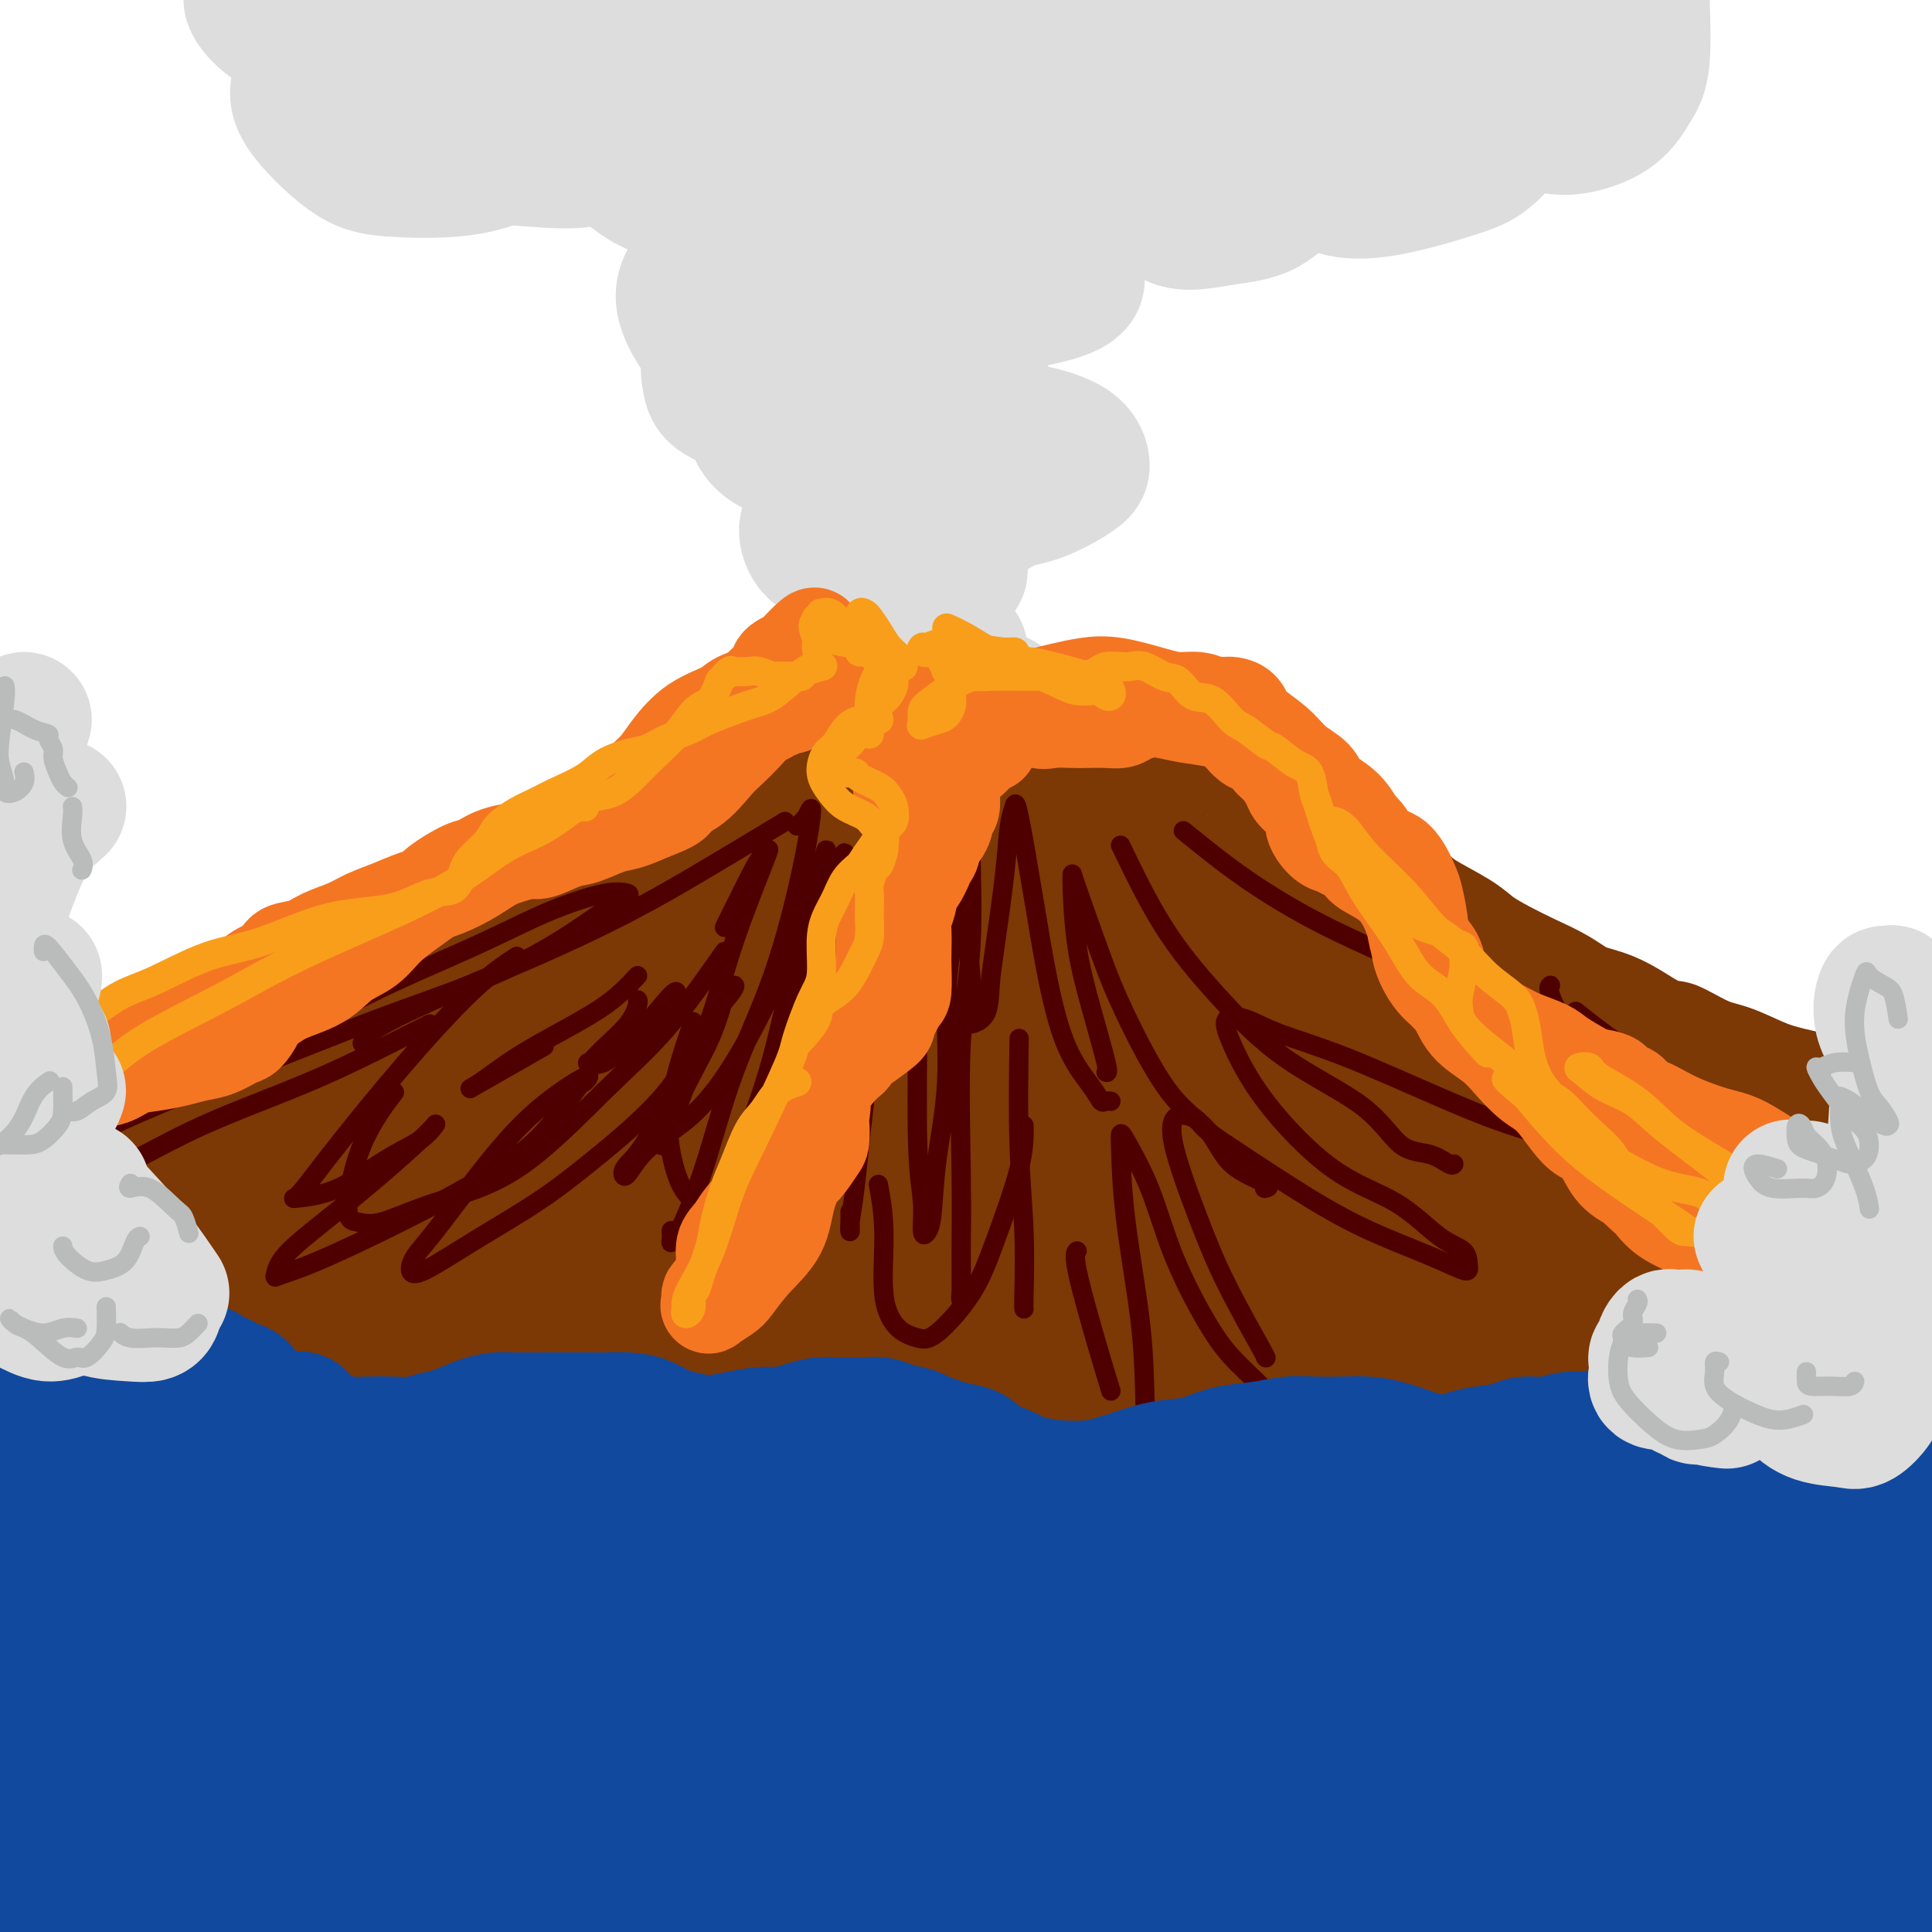 <svg viewBox='0 0 400 400' version='1.1' xmlns='http://www.w3.org/2000/svg' xmlns:xlink='http://www.w3.org/1999/xlink'><g fill='none' stroke='rgb(221,221,221)' stroke-width='28' stroke-linecap='round' stroke-linejoin='round'><path d='M93,6c-1.918,0.258 -3.836,0.517 -6,1c-2.164,0.483 -4.573,1.192 -6,2c-1.427,0.808 -1.870,1.715 -2,3c-0.130,1.285 0.054,2.948 1,4c0.946,1.052 2.653,1.491 6,2c3.347,0.509 8.334,1.086 12,1c3.666,-0.086 6.011,-0.836 9,-2c2.989,-1.164 6.623,-2.743 9,-4c2.377,-1.257 3.499,-2.191 4,-3c0.501,-0.809 0.382,-1.492 0,-2c-0.382,-0.508 -1.025,-0.842 -3,-1c-1.975,-0.158 -5.280,-0.140 -8,1c-2.720,1.140 -4.855,3.404 -6,5c-1.145,1.596 -1.301,2.526 -1,4c0.301,1.474 1.061,3.493 4,5c2.939,1.507 8.059,2.502 13,3c4.941,0.498 9.703,0.500 15,0c5.297,-0.500 11.129,-1.502 17,-3c5.871,-1.498 11.782,-3.492 16,-5c4.218,-1.508 6.743,-2.530 8,-4c1.257,-1.470 1.245,-3.387 1,-5c-0.245,-1.613 -0.724,-2.921 -2,-4c-1.276,-1.079 -3.349,-1.928 -7,-2c-3.651,-0.072 -8.879,0.632 -12,2c-3.121,1.368 -4.136,3.399 -5,5c-0.864,1.601 -1.579,2.771 0,5c1.579,2.229 5.451,5.517 10,7c4.549,1.483 9.776,1.160 15,1c5.224,-0.160 10.445,-0.159 16,-1c5.555,-0.841 11.444,-2.526 15,-4c3.556,-1.474 4.778,-2.737 6,-4'/><path d='M212,13c3.509,-1.448 1.781,-1.068 1,-2c-0.781,-0.932 -0.614,-3.178 -3,-5c-2.386,-1.822 -7.325,-3.221 -12,-4c-4.675,-0.779 -9.085,-0.936 -14,0c-4.915,0.936 -10.334,2.967 -13,5c-2.666,2.033 -2.579,4.068 -3,6c-0.421,1.932 -1.350,3.759 1,6c2.350,2.241 7.981,4.894 14,6c6.019,1.106 12.428,0.665 18,0c5.572,-0.665 10.307,-1.553 17,-3c6.693,-1.447 15.342,-3.451 20,-5c4.658,-1.549 5.323,-2.642 6,-4c0.677,-1.358 1.367,-2.981 1,-5c-0.367,-2.019 -1.789,-4.436 -4,-6c-2.211,-1.564 -5.211,-2.276 -9,-3c-3.789,-0.724 -8.369,-1.458 -13,0c-4.631,1.458 -9.314,5.110 -12,9c-2.686,3.890 -3.374,8.017 -3,12c0.374,3.983 1.810,7.822 6,11c4.190,3.178 11.135,5.694 18,7c6.865,1.306 13.652,1.403 20,1c6.348,-0.403 12.257,-1.307 20,-3c7.743,-1.693 17.318,-4.176 23,-6c5.682,-1.824 7.469,-2.990 9,-5c1.531,-2.010 2.804,-4.864 3,-8c0.196,-3.136 -0.687,-6.553 -2,-9c-1.313,-2.447 -3.056,-3.924 -5,-5c-1.944,-1.076 -4.088,-1.752 -6,-1c-1.912,0.752 -3.592,2.933 -5,5c-1.408,2.067 -2.545,4.019 -2,6c0.545,1.981 2.773,3.990 5,6'/><path d='M288,19c2.968,1.589 7.889,2.560 12,3c4.111,0.440 7.411,0.348 10,0c2.589,-0.348 4.467,-0.953 6,-2c1.533,-1.047 2.721,-2.536 3,-4c0.279,-1.464 -0.351,-2.902 -2,-5c-1.649,-2.098 -4.317,-4.856 -8,-7c-3.683,-2.144 -8.380,-3.675 -14,-4c-5.620,-0.325 -12.161,0.557 -17,2c-4.839,1.443 -7.975,3.447 -11,6c-3.025,2.553 -5.940,5.654 -8,9c-2.060,3.346 -3.264,6.939 -4,9c-0.736,2.061 -1.003,2.592 -1,3c0.003,0.408 0.276,0.693 0,1c-0.276,0.307 -1.101,0.637 -3,0c-1.899,-0.637 -4.871,-2.239 -10,-4c-5.129,-1.761 -12.417,-3.680 -19,-6c-6.583,-2.320 -12.463,-5.042 -19,-7c-6.537,-1.958 -13.730,-3.151 -20,-4c-6.270,-0.849 -11.616,-1.354 -17,0c-5.384,1.354 -10.805,4.566 -14,8c-3.195,3.434 -4.162,7.091 -5,10c-0.838,2.909 -1.545,5.071 -1,7c0.545,1.929 2.343,3.624 4,5c1.657,1.376 3.172,2.432 5,3c1.828,0.568 3.971,0.646 5,0c1.029,-0.646 0.946,-2.018 1,-3c0.054,-0.982 0.244,-1.575 -1,-3c-1.244,-1.425 -3.921,-3.681 -6,-5c-2.079,-1.319 -3.560,-1.701 -5,-2c-1.440,-0.299 -2.840,-0.514 -4,0c-1.160,0.514 -2.080,1.757 -3,3'/><path d='M142,32c-0.503,1.883 -0.260,5.089 1,8c1.260,2.911 3.536,5.527 7,7c3.464,1.473 8.117,1.802 13,2c4.883,0.198 9.997,0.266 15,0c5.003,-0.266 9.893,-0.864 13,-2c3.107,-1.136 4.429,-2.808 5,-4c0.571,-1.192 0.391,-1.904 0,-3c-0.391,-1.096 -0.994,-2.577 -5,-4c-4.006,-1.423 -11.415,-2.788 -17,-3c-5.585,-0.212 -9.345,0.731 -13,2c-3.655,1.269 -7.205,2.866 -9,5c-1.795,2.134 -1.836,4.805 -2,7c-0.164,2.195 -0.451,3.914 1,6c1.451,2.086 4.642,4.540 10,6c5.358,1.460 12.884,1.927 19,2c6.116,0.073 10.821,-0.247 16,-1c5.179,-0.753 10.833,-1.939 14,-3c3.167,-1.061 3.847,-1.998 4,-3c0.153,-1.002 -0.223,-2.068 -2,-4c-1.777,-1.932 -4.956,-4.728 -11,-6c-6.044,-1.272 -14.953,-1.019 -22,-1c-7.047,0.019 -12.233,-0.194 -17,1c-4.767,1.194 -9.114,3.796 -12,6c-2.886,2.204 -4.312,4.011 -5,6c-0.688,1.989 -0.638,4.160 1,6c1.638,1.840 4.865,3.349 11,4c6.135,0.651 15.180,0.445 23,0c7.820,-0.445 14.416,-1.130 21,-2c6.584,-0.870 13.157,-1.927 17,-3c3.843,-1.073 4.955,-2.164 5,-3c0.045,-0.836 -0.978,-1.418 -2,-2'/><path d='M221,56c-2.420,-0.914 -7.469,-2.198 -13,-3c-5.531,-0.802 -11.546,-1.121 -19,0c-7.454,1.121 -16.349,3.682 -23,6c-6.651,2.318 -11.057,4.395 -14,7c-2.943,2.605 -4.421,5.740 -5,8c-0.579,2.260 -0.257,3.647 0,5c0.257,1.353 0.448,2.674 4,4c3.552,1.326 10.463,2.659 16,3c5.537,0.341 9.699,-0.308 13,-1c3.301,-0.692 5.740,-1.426 7,-2c1.260,-0.574 1.341,-0.990 1,-2c-0.341,-1.010 -1.106,-2.616 -3,-4c-1.894,-1.384 -4.919,-2.545 -8,-3c-3.081,-0.455 -6.219,-0.204 -9,0c-2.781,0.204 -5.206,0.360 -7,1c-1.794,0.640 -2.959,1.765 -4,4c-1.041,2.235 -1.959,5.582 -1,8c0.959,2.418 3.796,3.908 7,5c3.204,1.092 6.774,1.788 12,2c5.226,0.212 12.107,-0.059 17,0c4.893,0.059 7.799,0.446 10,0c2.201,-0.446 3.697,-1.727 5,-2c1.303,-0.273 2.413,0.461 2,0c-0.413,-0.461 -2.350,-2.118 -5,-3c-2.650,-0.882 -6.012,-0.989 -9,-1c-2.988,-0.011 -5.601,0.074 -8,1c-2.399,0.926 -4.585,2.693 -6,4c-1.415,1.307 -2.060,2.154 -2,4c0.060,1.846 0.824,4.689 3,6c2.176,1.311 5.765,1.089 10,1c4.235,-0.089 9.118,-0.044 14,0'/><path d='M206,104c6.147,-0.361 9.514,-1.765 12,-3c2.486,-1.235 4.092,-2.302 5,-3c0.908,-0.698 1.119,-1.029 1,-2c-0.119,-0.971 -0.567,-2.584 -3,-4c-2.433,-1.416 -6.852,-2.634 -11,-3c-4.148,-0.366 -8.026,0.122 -11,1c-2.974,0.878 -5.045,2.147 -7,4c-1.955,1.853 -3.795,4.289 -5,6c-1.205,1.711 -1.776,2.696 -1,4c0.776,1.304 2.899,2.927 5,4c2.101,1.073 4.182,1.597 7,1c2.818,-0.597 6.374,-2.315 9,-4c2.626,-1.685 4.322,-3.339 5,-4c0.678,-0.661 0.339,-0.331 0,0'/><path d='M205,83c-0.494,-0.075 -0.987,-0.151 -3,-1c-2.013,-0.849 -5.544,-2.473 -9,-3c-3.456,-0.527 -6.835,0.041 -10,1c-3.165,0.959 -6.116,2.309 -8,3c-1.884,0.691 -2.699,0.725 -3,1c-0.301,0.275 -0.086,0.793 0,1c0.086,0.207 0.043,0.104 0,0'/><path d='M138,12c-2.670,0.137 -5.340,0.275 -8,1c-2.660,0.725 -5.309,2.039 -7,4c-1.691,1.961 -2.423,4.570 -2,7c0.423,2.430 2.002,4.682 4,6c1.998,1.318 4.415,1.703 7,2c2.585,0.297 5.336,0.505 8,0c2.664,-0.505 5.239,-1.725 7,-3c1.761,-1.275 2.707,-2.607 3,-4c0.293,-1.393 -0.067,-2.848 -3,-5c-2.933,-2.152 -8.440,-5.002 -13,-7c-4.560,-1.998 -8.172,-3.143 -13,-4c-4.828,-0.857 -10.872,-1.425 -15,-1c-4.128,0.425 -6.339,1.844 -9,3c-2.661,1.156 -5.772,2.050 -7,3c-1.228,0.950 -0.575,1.958 0,3c0.575,1.042 1.071,2.120 4,3c2.929,0.880 8.293,1.564 13,1c4.707,-0.564 8.759,-2.376 12,-4c3.241,-1.624 5.670,-3.061 7,-4c1.330,-0.939 1.559,-1.378 2,-2c0.441,-0.622 1.092,-1.425 -2,-3c-3.092,-1.575 -9.929,-3.922 -16,-5c-6.071,-1.078 -11.376,-0.886 -17,-1c-5.624,-0.114 -11.566,-0.532 -16,0c-4.434,0.532 -7.361,2.015 -9,3c-1.639,0.985 -1.991,1.473 -2,3c-0.009,1.527 0.326,4.094 2,5c1.674,0.906 4.686,0.150 10,0c5.314,-0.150 12.931,0.306 17,0c4.069,-0.306 4.591,-1.373 5,-2c0.409,-0.627 0.704,-0.813 1,-1'/><path d='M101,10c5.500,-0.500 2.750,-0.250 0,0'/><path d='M89,2c-5.843,-0.874 -11.686,-1.748 -17,-2c-5.314,-0.252 -10.101,0.119 -13,0c-2.899,-0.119 -3.912,-0.729 -5,-1c-1.088,-0.271 -2.251,-0.205 -2,1c0.251,1.205 1.917,3.548 6,6c4.083,2.452 10.583,5.012 16,7c5.417,1.988 9.752,3.402 17,5c7.248,1.598 17.409,3.378 25,4c7.591,0.622 12.612,0.085 18,0c5.388,-0.085 11.142,0.281 16,0c4.858,-0.281 8.818,-1.211 11,-2c2.182,-0.789 2.585,-1.438 3,-2c0.415,-0.562 0.843,-1.036 1,-2c0.157,-0.964 0.045,-2.418 0,-3c-0.045,-0.582 -0.022,-0.291 0,0'/><path d='M160,12c-0.889,-0.029 -1.778,-0.059 -2,1c-0.222,1.059 0.222,3.206 0,4c-0.222,0.794 -1.111,0.235 -2,0c-0.889,-0.235 -1.778,-0.147 -3,0c-1.222,0.147 -2.776,0.351 -6,0c-3.224,-0.351 -8.118,-1.259 -13,-2c-4.882,-0.741 -9.751,-1.314 -14,-2c-4.249,-0.686 -7.876,-1.483 -11,-2c-3.124,-0.517 -5.745,-0.753 -8,-1c-2.255,-0.247 -4.145,-0.505 -6,0c-1.855,0.505 -3.674,1.774 -5,3c-1.326,1.226 -2.158,2.410 -3,4c-0.842,1.590 -1.694,3.586 -2,5c-0.306,1.414 -0.068,2.246 0,3c0.068,0.754 -0.036,1.430 0,1c0.036,-0.430 0.212,-1.965 0,-3c-0.212,-1.035 -0.813,-1.570 -2,-3c-1.187,-1.430 -2.962,-3.755 -5,-5c-2.038,-1.245 -4.340,-1.409 -6,-2c-1.660,-0.591 -2.680,-1.609 -4,-2c-1.320,-0.391 -2.941,-0.154 -4,1c-1.059,1.154 -1.556,3.225 -2,5c-0.444,1.775 -0.834,3.255 1,6c1.834,2.745 5.891,6.756 9,9c3.109,2.244 5.270,2.720 9,3c3.730,0.280 9.031,0.364 13,0c3.969,-0.364 6.607,-1.175 9,-2c2.393,-0.825 4.541,-1.664 6,-3c1.459,-1.336 2.230,-3.168 3,-5'/><path d='M112,25c1.522,-1.699 0.828,-1.948 -1,-4c-1.828,-2.052 -4.788,-5.909 -7,-8c-2.212,-2.091 -3.674,-2.418 -6,-3c-2.326,-0.582 -5.514,-1.421 -8,-1c-2.486,0.421 -4.269,2.102 -5,4c-0.731,1.898 -0.411,4.013 0,6c0.411,1.987 0.913,3.845 3,6c2.087,2.155 5.760,4.607 10,6c4.240,1.393 9.046,1.729 13,2c3.954,0.271 7.057,0.479 10,0c2.943,-0.479 5.727,-1.645 8,-3c2.273,-1.355 4.034,-2.899 5,-4c0.966,-1.101 1.135,-1.759 1,-3c-0.135,-1.241 -0.575,-3.065 -1,-4c-0.425,-0.935 -0.836,-0.981 -1,-1c-0.164,-0.019 -0.082,-0.009 0,0'/><path d='M126,15c-0.420,0.240 -0.840,0.480 -1,2c-0.160,1.520 -0.060,4.320 0,7c0.060,2.680 0.080,5.241 2,8c1.920,2.759 5.740,5.716 9,7c3.260,1.284 5.958,0.893 9,1c3.042,0.107 6.426,0.711 10,0c3.574,-0.711 7.336,-2.738 10,-4c2.664,-1.262 4.230,-1.761 6,-3c1.770,-1.239 3.746,-3.218 5,-5c1.254,-1.782 1.787,-3.366 2,-4c0.213,-0.634 0.107,-0.317 0,0'/><path d='M177,15c-0.386,1.128 -0.771,2.257 -1,4c-0.229,1.743 -0.300,4.101 0,7c0.300,2.899 0.973,6.341 3,9c2.027,2.659 5.409,4.536 8,6c2.591,1.464 4.391,2.514 9,3c4.609,0.486 12.027,0.409 18,0c5.973,-0.409 10.501,-1.150 14,-2c3.499,-0.850 5.971,-1.808 8,-3c2.029,-1.192 3.616,-2.619 5,-5c1.384,-2.381 2.565,-5.718 3,-8c0.435,-2.282 0.124,-3.509 0,-4c-0.124,-0.491 -0.062,-0.245 0,0'/><path d='M244,22c-0.598,-0.280 -1.196,-0.560 -2,0c-0.804,0.560 -1.814,1.958 -3,4c-1.186,2.042 -2.547,4.726 -3,7c-0.453,2.274 0.001,4.137 1,6c0.999,1.863 2.542,3.726 4,5c1.458,1.274 2.832,1.958 5,2c2.168,0.042 5.131,-0.558 8,-1c2.869,-0.442 5.644,-0.725 8,-2c2.356,-1.275 4.291,-3.543 6,-5c1.709,-1.457 3.190,-2.102 4,-5c0.810,-2.898 0.949,-8.050 1,-11c0.051,-2.950 0.015,-3.700 0,-4c-0.015,-0.300 -0.007,-0.150 0,0'/><path d='M272,16c0.537,-0.589 1.073,-1.179 0,-1c-1.073,0.179 -3.757,1.126 -5,3c-1.243,1.874 -1.045,4.674 -1,7c0.045,2.326 -0.063,4.179 1,6c1.063,1.821 3.297,3.609 5,5c1.703,1.391 2.876,2.386 5,3c2.124,0.614 5.200,0.847 10,0c4.800,-0.847 11.325,-2.773 15,-4c3.675,-1.227 4.501,-1.754 6,-3c1.499,-1.246 3.670,-3.210 5,-7c1.330,-3.790 1.820,-9.405 2,-12c0.180,-2.595 0.052,-2.170 0,-2c-0.052,0.170 -0.026,0.085 0,0'/><path d='M315,6c-0.228,-0.096 -0.456,-0.192 -1,0c-0.544,0.192 -1.403,0.671 -2,2c-0.597,1.329 -0.932,3.507 -1,6c-0.068,2.493 0.130,5.302 1,7c0.870,1.698 2.410,2.285 4,3c1.590,0.715 3.228,1.557 5,2c1.772,0.443 3.676,0.489 6,0c2.324,-0.489 5.068,-1.511 7,-3c1.932,-1.489 3.054,-3.446 4,-5c0.946,-1.554 1.718,-2.705 2,-6c0.282,-3.295 0.076,-8.733 0,-11c-0.076,-2.267 -0.022,-1.362 0,-1c0.022,0.362 0.011,0.181 0,0'/><path d='M334,0c0.105,-0.354 0.210,-0.708 0,0c-0.210,0.708 -0.736,2.477 -1,4c-0.264,1.523 -0.267,2.800 0,4c0.267,1.200 0.803,2.323 1,3c0.197,0.677 0.056,0.908 0,1c-0.056,0.092 -0.028,0.046 0,0'/><path d='M156,36c-0.144,0.327 -0.289,0.654 -1,2c-0.711,1.346 -1.990,3.711 -3,6c-1.010,2.289 -1.751,4.500 -2,6c-0.249,1.500 -0.006,2.288 1,3c1.006,0.712 2.774,1.349 5,2c2.226,0.651 4.909,1.315 9,1c4.091,-0.315 9.591,-1.610 13,-3c3.409,-1.390 4.727,-2.874 6,-4c1.273,-1.126 2.499,-1.894 3,-3c0.501,-1.106 0.275,-2.552 -1,-4c-1.275,-1.448 -3.600,-2.900 -8,-3c-4.400,-0.100 -10.875,1.150 -16,3c-5.125,1.850 -8.901,4.298 -12,7c-3.099,2.702 -5.520,5.657 -7,8c-1.480,2.343 -2.018,4.074 -1,7c1.018,2.926 3.593,7.047 7,9c3.407,1.953 7.645,1.739 12,2c4.355,0.261 8.827,0.998 13,1c4.173,0.002 8.047,-0.730 10,-1c1.953,-0.270 1.987,-0.077 2,0c0.013,0.077 0.007,0.039 0,0'/><path d='M191,74c0.072,-0.013 0.144,-0.026 0,0c-0.144,0.026 -0.502,0.091 -3,0c-2.498,-0.091 -7.134,-0.338 -11,0c-3.866,0.338 -6.962,1.260 -10,3c-3.038,1.740 -6.019,4.299 -8,6c-1.981,1.701 -2.960,2.546 -3,4c-0.040,1.454 0.861,3.517 3,5c2.139,1.483 5.516,2.385 9,3c3.484,0.615 7.075,0.944 10,1c2.925,0.056 5.183,-0.162 7,0c1.817,0.162 3.192,0.704 4,1c0.808,0.296 1.049,0.346 0,1c-1.049,0.654 -3.387,1.913 -6,3c-2.613,1.087 -5.501,2.002 -8,3c-2.499,0.998 -4.610,2.079 -6,3c-1.390,0.921 -2.060,1.682 -2,3c0.060,1.318 0.849,3.194 2,4c1.151,0.806 2.663,0.542 6,1c3.337,0.458 8.498,1.639 12,2c3.502,0.361 5.344,-0.097 7,0c1.656,0.097 3.124,0.750 4,1c0.876,0.250 1.160,0.099 0,1c-1.160,0.901 -3.763,2.856 -6,4c-2.237,1.144 -4.108,1.477 -6,2c-1.892,0.523 -3.805,1.236 -5,2c-1.195,0.764 -1.673,1.581 -2,2c-0.327,0.419 -0.502,0.441 0,1c0.502,0.559 1.681,1.655 4,2c2.319,0.345 5.778,-0.061 8,0c2.222,0.061 3.206,0.589 4,1c0.794,0.411 1.397,0.706 2,1'/><path d='M197,134c3.030,0.904 1.604,0.664 0,1c-1.604,0.336 -3.386,1.246 -5,2c-1.614,0.754 -3.060,1.350 -4,2c-0.940,0.650 -1.375,1.355 -2,2c-0.625,0.645 -1.440,1.232 -1,2c0.440,0.768 2.136,1.719 4,2c1.864,0.281 3.897,-0.107 6,0c2.103,0.107 4.275,0.709 6,1c1.725,0.291 3.003,0.271 4,0c0.997,-0.271 1.713,-0.792 2,-1c0.287,-0.208 0.143,-0.104 0,0'/><path d='M207,145c0.433,0.197 0.865,0.393 0,0c-0.865,-0.393 -3.028,-1.377 -6,-2c-2.972,-0.623 -6.754,-0.887 -9,-1c-2.246,-0.113 -2.955,-0.076 -4,0c-1.045,0.076 -2.426,0.192 -3,0c-0.574,-0.192 -0.339,-0.691 0,-1c0.339,-0.309 0.784,-0.429 2,-1c1.216,-0.571 3.205,-1.592 4,-2c0.795,-0.408 0.398,-0.204 0,0'/><path d='M193,133c-1.852,-0.001 -3.704,-0.003 -6,0c-2.296,0.003 -5.035,0.009 -7,0c-1.965,-0.009 -3.156,-0.034 -4,0c-0.844,0.034 -1.339,0.128 -1,0c0.339,-0.128 1.514,-0.478 3,-1c1.486,-0.522 3.285,-1.218 5,-2c1.715,-0.782 3.347,-1.652 4,-2c0.653,-0.348 0.326,-0.174 0,0'/></g>
<g fill='none' stroke='rgb(124,56,5)' stroke-width='28' stroke-linecap='round' stroke-linejoin='round'><path d='M5,228c0.022,-0.000 0.044,-0.000 0,0c-0.044,0.000 -0.153,0.000 0,0c0.153,-0.000 0.569,-0.000 1,0c0.431,0.000 0.877,0.000 1,0c0.123,-0.000 -0.078,-0.000 0,0c0.078,0.000 0.433,0.000 1,0c0.567,-0.000 1.345,-0.000 2,0c0.655,0.000 1.188,0.000 2,0c0.812,-0.000 1.903,-0.000 3,0c1.097,0.000 2.200,0.001 3,0c0.800,-0.001 1.297,-0.003 2,0c0.703,0.003 1.610,0.011 3,0c1.390,-0.011 3.261,-0.040 4,0c0.739,0.040 0.344,0.148 1,0c0.656,-0.148 2.362,-0.551 4,-1c1.638,-0.449 3.207,-0.945 4,-1c0.793,-0.055 0.810,0.332 2,0c1.190,-0.332 3.554,-1.384 5,-2c1.446,-0.616 1.974,-0.798 3,-1c1.026,-0.202 2.548,-0.424 4,-1c1.452,-0.576 2.832,-1.505 4,-2c1.168,-0.495 2.122,-0.556 3,-1c0.878,-0.444 1.679,-1.270 3,-2c1.321,-0.730 3.160,-1.365 5,-2'/><path d='M65,215c5.601,-1.966 3.104,-0.881 3,-1c-0.104,-0.119 2.186,-1.440 4,-2c1.814,-0.560 3.152,-0.358 4,-1c0.848,-0.642 1.206,-2.129 2,-3c0.794,-0.871 2.024,-1.125 4,-2c1.976,-0.875 4.696,-2.370 6,-3c1.304,-0.630 1.191,-0.395 2,-1c0.809,-0.605 2.541,-2.049 4,-3c1.459,-0.951 2.645,-1.410 4,-2c1.355,-0.590 2.879,-1.313 4,-2c1.121,-0.687 1.840,-1.339 3,-2c1.160,-0.661 2.761,-1.332 4,-2c1.239,-0.668 2.118,-1.335 3,-2c0.882,-0.665 1.769,-1.329 3,-2c1.231,-0.671 2.808,-1.348 4,-2c1.192,-0.652 1.999,-1.278 3,-2c1.001,-0.722 2.197,-1.539 3,-2c0.803,-0.461 1.214,-0.564 2,-1c0.786,-0.436 1.946,-1.205 3,-2c1.054,-0.795 2.000,-1.618 3,-2c1.000,-0.382 2.052,-0.325 3,-1c0.948,-0.675 1.790,-2.083 3,-3c1.210,-0.917 2.786,-1.345 4,-2c1.214,-0.655 2.066,-1.537 3,-2c0.934,-0.463 1.949,-0.505 3,-1c1.051,-0.495 2.136,-1.442 3,-2c0.864,-0.558 1.505,-0.727 2,-1c0.495,-0.273 0.844,-0.651 2,-1c1.156,-0.349 3.119,-0.671 4,-1c0.881,-0.329 0.680,-0.665 1,-1c0.320,-0.335 1.160,-0.667 2,-1'/><path d='M163,160c15.522,-8.751 5.328,-3.130 2,-1c-3.328,2.130 0.210,0.767 2,0c1.790,-0.767 1.830,-0.938 2,-1c0.170,-0.062 0.468,-0.017 1,0c0.532,0.017 1.296,0.004 2,0c0.704,-0.004 1.346,-0.001 2,0c0.654,0.001 1.320,0.000 2,0c0.680,-0.000 1.374,-0.000 2,0c0.626,0.000 1.183,0.000 2,0c0.817,-0.000 1.894,-0.000 3,0c1.106,0.000 2.240,0.000 3,0c0.760,-0.000 1.147,0.000 2,0c0.853,-0.000 2.171,-0.000 3,0c0.829,0.000 1.167,0.000 2,0c0.833,-0.000 2.160,-0.000 3,0c0.840,0.000 1.191,0.001 2,0c0.809,-0.001 2.075,-0.004 3,0c0.925,0.004 1.509,0.015 2,0c0.491,-0.015 0.888,-0.055 2,0c1.112,0.055 2.940,0.207 4,0c1.060,-0.207 1.352,-0.772 2,-1c0.648,-0.228 1.653,-0.117 3,0c1.347,0.117 3.035,0.242 4,0c0.965,-0.242 1.208,-0.849 2,-1c0.792,-0.151 2.134,0.156 3,0c0.866,-0.156 1.257,-0.773 2,-1c0.743,-0.227 1.837,-0.064 3,0c1.163,0.064 2.394,0.027 3,0c0.606,-0.027 0.586,-0.046 1,0c0.414,0.046 1.261,0.156 2,0c0.739,-0.156 1.369,-0.578 2,-1'/><path d='M236,154c11.844,-0.928 4.952,-0.248 3,0c-1.952,0.248 1.034,0.066 2,0c0.966,-0.066 -0.088,-0.014 0,0c0.088,0.014 1.318,-0.011 2,0c0.682,0.011 0.816,0.057 1,0c0.184,-0.057 0.417,-0.218 1,0c0.583,0.218 1.518,0.813 2,1c0.482,0.187 0.513,-0.035 1,0c0.487,0.035 1.429,0.327 2,1c0.571,0.673 0.771,1.728 1,2c0.229,0.272 0.487,-0.237 1,0c0.513,0.237 1.280,1.221 2,2c0.720,0.779 1.392,1.352 2,2c0.608,0.648 1.154,1.371 2,2c0.846,0.629 1.994,1.164 3,2c1.006,0.836 1.869,1.974 3,3c1.131,1.026 2.531,1.940 4,3c1.469,1.060 3.009,2.265 4,3c0.991,0.735 1.433,1.000 3,2c1.567,1.000 4.257,2.736 6,4c1.743,1.264 2.537,2.057 4,3c1.463,0.943 3.593,2.037 5,3c1.407,0.963 2.089,1.794 4,3c1.911,1.206 5.049,2.787 7,4c1.951,1.213 2.715,2.058 4,3c1.285,0.942 3.090,1.980 5,3c1.910,1.020 3.926,2.022 6,3c2.074,0.978 4.205,1.932 6,3c1.795,1.068 3.252,2.249 5,3c1.748,0.751 3.785,1.072 6,2c2.215,0.928 4.607,2.464 7,4'/><path d='M340,215c8.185,4.160 5.646,2.059 6,2c0.354,-0.059 3.601,1.922 6,3c2.399,1.078 3.948,1.251 6,2c2.052,0.749 4.605,2.072 7,3c2.395,0.928 4.631,1.460 7,2c2.369,0.540 4.869,1.087 7,2c2.131,0.913 3.891,2.193 6,3c2.109,0.807 4.568,1.140 7,2c2.432,0.860 4.838,2.246 7,3c2.162,0.754 4.081,0.877 6,1'/><path d='M162,161c-0.420,0.036 -0.841,0.072 -1,0c-0.159,-0.072 -0.058,-0.252 0,0c0.058,0.252 0.073,0.936 0,1c-0.073,0.064 -0.234,-0.491 -1,0c-0.766,0.491 -2.135,2.027 -3,3c-0.865,0.973 -1.225,1.382 -2,2c-0.775,0.618 -1.966,1.445 -3,2c-1.034,0.555 -1.912,0.838 -3,2c-1.088,1.162 -2.388,3.203 -4,4c-1.612,0.797 -3.536,0.351 -5,1c-1.464,0.649 -2.466,2.393 -4,4c-1.534,1.607 -3.599,3.078 -6,4c-2.401,0.922 -5.138,1.295 -7,2c-1.862,0.705 -2.847,1.741 -5,3c-2.153,1.259 -5.472,2.740 -8,4c-2.528,1.260 -4.264,2.300 -6,3c-1.736,0.700 -3.473,1.062 -6,2c-2.527,0.938 -5.844,2.453 -8,4c-2.156,1.547 -3.151,3.128 -5,4c-1.849,0.872 -4.552,1.037 -7,2c-2.448,0.963 -4.640,2.723 -7,4c-2.360,1.277 -4.887,2.069 -7,3c-2.113,0.931 -3.814,1.999 -6,3c-2.186,1.001 -4.859,1.933 -7,3c-2.141,1.067 -3.751,2.268 -6,3c-2.249,0.732 -5.139,0.994 -8,2c-2.861,1.006 -5.695,2.754 -8,4c-2.305,1.246 -4.082,1.989 -6,3c-1.918,1.011 -3.977,2.289 -6,3c-2.023,0.711 -4.012,0.856 -6,1'/><path d='M11,237c-19.238,8.770 -7.834,4.195 -4,3c3.834,-1.195 0.099,0.990 -2,2c-2.099,1.010 -2.562,0.845 -3,1c-0.438,0.155 -0.850,0.630 -1,1c-0.150,0.370 -0.038,0.635 0,1c0.038,0.365 0.001,0.830 0,1c-0.001,0.170 0.033,0.044 0,0c-0.033,-0.044 -0.135,-0.008 0,0c0.135,0.008 0.507,-0.013 1,0c0.493,0.013 1.108,0.061 2,0c0.892,-0.061 2.059,-0.230 4,0c1.941,0.230 4.654,0.858 9,0c4.346,-0.858 10.326,-3.201 16,-5c5.674,-1.799 11.044,-3.053 16,-5c4.956,-1.947 9.500,-4.586 15,-7c5.500,-2.414 11.957,-4.602 16,-6c4.043,-1.398 5.670,-2.006 7,-3c1.330,-0.994 2.361,-2.372 3,-3c0.639,-0.628 0.887,-0.504 0,0c-0.887,0.504 -2.909,1.387 -6,3c-3.091,1.613 -7.251,3.956 -12,6c-4.749,2.044 -10.088,3.790 -17,8c-6.912,4.210 -15.396,10.885 -22,16c-6.604,5.115 -11.326,8.669 -16,12c-4.674,3.331 -9.299,6.437 -12,8c-2.701,1.563 -3.480,1.581 -4,2c-0.520,0.419 -0.783,1.239 0,1c0.783,-0.239 2.612,-1.538 6,-3c3.388,-1.462 8.335,-3.086 15,-6c6.665,-2.914 15.047,-7.118 22,-11c6.953,-3.882 12.476,-7.441 18,-11'/><path d='M62,242c12.623,-6.391 13.682,-7.368 16,-9c2.318,-1.632 5.896,-3.917 8,-5c2.104,-1.083 2.735,-0.963 2,-1c-0.735,-0.037 -2.835,-0.230 -6,1c-3.165,1.230 -7.396,3.881 -14,8c-6.604,4.119 -15.581,9.704 -23,14c-7.419,4.296 -13.281,7.304 -19,10c-5.719,2.696 -11.295,5.080 -15,7c-3.705,1.920 -5.538,3.375 -6,4c-0.462,0.625 0.448,0.419 1,0c0.552,-0.419 0.746,-1.053 5,-3c4.254,-1.947 12.569,-5.209 19,-8c6.431,-2.791 10.978,-5.111 18,-9c7.022,-3.889 16.520,-9.348 24,-14c7.480,-4.652 12.944,-8.498 17,-12c4.056,-3.502 6.706,-6.659 8,-8c1.294,-1.341 1.234,-0.865 1,-1c-0.234,-0.135 -0.641,-0.882 -4,1c-3.359,1.882 -9.668,6.391 -16,11c-6.332,4.609 -12.685,9.316 -20,16c-7.315,6.684 -15.593,15.346 -21,20c-5.407,4.654 -7.945,5.302 -9,6c-1.055,0.698 -0.629,1.448 -1,2c-0.371,0.552 -1.539,0.906 1,0c2.539,-0.906 8.786,-3.072 14,-5c5.214,-1.928 9.395,-3.616 16,-7c6.605,-3.384 15.635,-8.462 23,-13c7.365,-4.538 13.067,-8.536 19,-13c5.933,-4.464 12.097,-9.394 19,-14c6.903,-4.606 14.544,-8.887 18,-11c3.456,-2.113 2.728,-2.056 2,-2'/><path d='M139,207c13.370,-8.716 6.296,-4.007 0,0c-6.296,4.007 -11.812,7.313 -18,12c-6.188,4.687 -13.047,10.757 -20,17c-6.953,6.243 -13.999,12.660 -21,18c-7.001,5.340 -13.955,9.603 -20,14c-6.045,4.397 -11.180,8.927 -14,11c-2.820,2.073 -3.326,1.689 -4,2c-0.674,0.311 -1.516,1.318 0,0c1.516,-1.318 5.389,-4.960 10,-8c4.611,-3.040 9.962,-5.478 16,-10c6.038,-4.522 12.765,-11.129 19,-17c6.235,-5.871 11.977,-11.005 20,-18c8.023,-6.995 18.326,-15.849 26,-22c7.674,-6.151 12.718,-9.599 18,-13c5.282,-3.401 10.800,-6.756 14,-9c3.200,-2.244 4.081,-3.376 5,-4c0.919,-0.624 1.876,-0.740 0,2c-1.876,2.740 -6.586,8.334 -12,14c-5.414,5.666 -11.533,11.402 -19,19c-7.467,7.598 -16.280,17.057 -23,24c-6.720,6.943 -11.345,11.372 -14,14c-2.655,2.628 -3.341,3.457 -4,4c-0.659,0.543 -1.292,0.799 0,0c1.292,-0.799 4.510,-2.653 8,-5c3.490,-2.347 7.254,-5.187 13,-10c5.746,-4.813 13.475,-11.598 20,-18c6.525,-6.402 11.848,-12.420 17,-18c5.152,-5.580 10.134,-10.723 15,-16c4.866,-5.277 9.618,-10.690 12,-13c2.382,-2.310 2.395,-1.517 2,-1c-0.395,0.517 -1.197,0.759 -2,1'/><path d='M183,177c3.602,-3.911 -9.394,9.813 -18,19c-8.606,9.187 -12.824,13.838 -18,20c-5.176,6.162 -11.311,13.834 -17,21c-5.689,7.166 -10.933,13.826 -13,17c-2.067,3.174 -0.957,2.861 -1,3c-0.043,0.139 -1.240,0.730 0,0c1.240,-0.730 4.917,-2.780 9,-6c4.083,-3.220 8.572,-7.611 13,-12c4.428,-4.389 8.797,-8.775 15,-16c6.203,-7.225 14.241,-17.288 20,-25c5.759,-7.712 9.238,-13.073 12,-17c2.762,-3.927 4.807,-6.420 6,-8c1.193,-1.580 1.534,-2.248 -1,0c-2.534,2.248 -7.943,7.414 -13,13c-5.057,5.586 -9.762,11.594 -17,21c-7.238,9.406 -17.007,22.209 -24,32c-6.993,9.791 -11.208,16.569 -15,22c-3.792,5.431 -7.160,9.514 -9,12c-1.840,2.486 -2.150,3.375 -2,4c0.150,0.625 0.762,0.984 3,-1c2.238,-1.984 6.102,-6.312 10,-11c3.898,-4.688 7.831,-9.735 14,-17c6.169,-7.265 14.572,-16.749 21,-25c6.428,-8.251 10.879,-15.269 16,-22c5.121,-6.731 10.912,-13.174 14,-17c3.088,-3.826 3.471,-5.036 4,-6c0.529,-0.964 1.202,-1.684 -1,1c-2.202,2.684 -7.281,8.771 -13,15c-5.719,6.229 -12.078,12.600 -20,22c-7.922,9.400 -17.406,21.829 -25,31c-7.594,9.171 -13.297,15.086 -19,21'/><path d='M114,268c-14.784,16.702 -12.744,13.456 -13,13c-0.256,-0.456 -2.809,1.876 -4,3c-1.191,1.124 -1.019,1.040 0,-2c1.019,-3.040 2.887,-9.034 6,-15c3.113,-5.966 7.472,-11.902 14,-20c6.528,-8.098 15.227,-18.357 22,-27c6.773,-8.643 11.621,-15.669 15,-20c3.379,-4.331 5.288,-5.966 7,-8c1.712,-2.034 3.228,-4.467 -1,-1c-4.228,3.467 -14.201,12.833 -21,19c-6.799,6.167 -10.424,9.134 -18,17c-7.576,7.866 -19.104,20.632 -28,30c-8.896,9.368 -15.162,15.338 -20,20c-4.838,4.662 -8.249,8.014 -10,10c-1.751,1.986 -1.842,2.604 -1,2c0.842,-0.604 2.616,-2.431 6,-6c3.384,-3.569 8.376,-8.880 15,-16c6.624,-7.120 14.879,-16.050 22,-24c7.121,-7.950 13.108,-14.922 19,-22c5.892,-7.078 11.688,-14.263 15,-19c3.312,-4.737 4.140,-7.027 4,-8c-0.140,-0.973 -1.248,-0.629 -5,2c-3.752,2.629 -10.147,7.544 -19,15c-8.853,7.456 -20.164,17.455 -29,26c-8.836,8.545 -15.199,15.636 -21,22c-5.801,6.364 -11.041,12.000 -14,15c-2.959,3.000 -3.635,3.365 -4,4c-0.365,0.635 -0.417,1.541 2,1c2.417,-0.541 7.305,-2.530 14,-7c6.695,-4.470 15.199,-11.420 23,-18c7.801,-6.580 14.901,-12.790 22,-19'/><path d='M112,235c11.409,-8.988 17.431,-12.958 26,-20c8.569,-7.042 19.685,-17.157 27,-22c7.315,-4.843 10.829,-4.413 13,-5c2.171,-0.587 2.998,-2.189 2,2c-0.998,4.189 -3.821,14.170 -8,23c-4.179,8.830 -9.715,16.509 -15,24c-5.285,7.491 -10.321,14.796 -15,22c-4.679,7.204 -9.001,14.309 -11,18c-1.999,3.691 -1.675,3.969 -1,4c0.675,0.031 1.701,-0.185 4,-2c2.299,-1.815 5.871,-5.227 12,-11c6.129,-5.773 14.814,-13.905 22,-22c7.186,-8.095 12.872,-16.154 19,-24c6.128,-7.846 12.698,-15.481 20,-24c7.302,-8.519 15.337,-17.924 19,-22c3.663,-4.076 2.956,-2.824 3,-2c0.044,0.824 0.841,1.222 -3,7c-3.841,5.778 -12.318,16.938 -19,27c-6.682,10.062 -11.567,19.025 -17,28c-5.433,8.975 -11.414,17.961 -16,26c-4.586,8.039 -7.776,15.132 -10,20c-2.224,4.868 -3.483,7.513 -4,9c-0.517,1.487 -0.292,1.817 0,2c0.292,0.183 0.652,0.218 3,-4c2.348,-4.218 6.684,-12.691 10,-20c3.316,-7.309 5.612,-13.454 9,-21c3.388,-7.546 7.866,-16.492 12,-25c4.134,-8.508 7.922,-16.580 11,-25c3.078,-8.420 5.444,-17.190 7,-21c1.556,-3.810 2.302,-2.660 2,-1c-0.302,1.660 -1.651,3.830 -3,6'/><path d='M211,182c-2.043,5.791 -6.650,17.770 -10,29c-3.350,11.230 -5.441,21.712 -7,31c-1.559,9.288 -2.584,17.384 -3,27c-0.416,9.616 -0.222,20.753 0,27c0.222,6.247 0.473,7.606 1,9c0.527,1.394 1.329,2.824 3,3c1.671,0.176 4.211,-0.903 6,-4c1.789,-3.097 2.827,-8.211 4,-14c1.173,-5.789 2.479,-12.253 3,-21c0.521,-8.747 0.256,-19.776 0,-29c-0.256,-9.224 -0.503,-16.644 -1,-24c-0.497,-7.356 -1.245,-14.648 -2,-19c-0.755,-4.352 -1.516,-5.763 -2,-7c-0.484,-1.237 -0.690,-2.298 -1,0c-0.310,2.298 -0.723,7.956 1,16c1.723,8.044 5.584,18.473 10,27c4.416,8.527 9.389,15.151 14,22c4.611,6.849 8.861,13.923 14,21c5.139,7.077 11.167,14.157 15,18c3.833,3.843 5.470,4.450 7,5c1.530,0.550 2.952,1.042 4,0c1.048,-1.042 1.722,-3.619 1,-8c-0.722,-4.381 -2.842,-10.565 -5,-17c-2.158,-6.435 -4.356,-13.121 -9,-22c-4.644,-8.879 -11.734,-19.952 -18,-28c-6.266,-8.048 -11.706,-13.071 -17,-18c-5.294,-4.929 -10.441,-9.766 -14,-12c-3.559,-2.234 -5.531,-1.867 -7,-2c-1.469,-0.133 -2.434,-0.767 -2,2c0.434,2.767 2.267,8.933 7,16c4.733,7.067 12.367,15.033 20,23'/><path d='M223,233c7.046,6.793 14.661,12.277 22,18c7.339,5.723 14.403,11.685 22,17c7.597,5.315 15.728,9.981 21,13c5.272,3.019 7.685,4.390 9,5c1.315,0.610 1.530,0.460 2,0c0.470,-0.460 1.193,-1.228 0,-6c-1.193,-4.772 -4.301,-13.547 -9,-21c-4.699,-7.453 -10.988,-13.585 -17,-20c-6.012,-6.415 -11.747,-13.112 -19,-21c-7.253,-7.888 -16.025,-16.968 -23,-23c-6.975,-6.032 -12.154,-9.017 -15,-11c-2.846,-1.983 -3.358,-2.964 -4,-4c-0.642,-1.036 -1.415,-2.129 1,0c2.415,2.129 8.016,7.479 14,13c5.984,5.521 12.350,11.215 19,17c6.650,5.785 13.584,11.663 22,19c8.416,7.337 18.315,16.133 25,23c6.685,6.867 10.155,11.805 13,15c2.845,3.195 5.064,4.648 6,6c0.936,1.352 0.589,2.603 1,3c0.411,0.397 1.580,-0.060 0,-3c-1.580,-2.940 -5.908,-8.361 -10,-14c-4.092,-5.639 -7.946,-11.495 -14,-20c-6.054,-8.505 -14.306,-19.659 -22,-29c-7.694,-9.341 -14.830,-16.867 -21,-23c-6.170,-6.133 -11.373,-10.871 -19,-15c-7.627,-4.129 -17.679,-7.648 -23,-9c-5.321,-1.352 -5.911,-0.538 -7,-1c-1.089,-0.462 -2.678,-2.201 -1,1c1.678,3.201 6.622,11.343 13,18c6.378,6.657 14.189,11.828 22,17'/><path d='M231,198c7.605,5.539 15.619,10.885 27,18c11.381,7.115 26.130,15.998 38,23c11.870,7.002 20.862,12.121 29,16c8.138,3.879 15.422,6.516 22,9c6.578,2.484 12.448,4.815 15,6c2.552,1.185 1.785,1.222 2,1c0.215,-0.222 1.413,-0.705 -3,-3c-4.413,-2.295 -14.436,-6.402 -23,-11c-8.564,-4.598 -15.668,-9.686 -23,-15c-7.332,-5.314 -14.893,-10.855 -25,-18c-10.107,-7.145 -22.762,-15.895 -32,-22c-9.238,-6.105 -15.060,-9.564 -20,-12c-4.940,-2.436 -8.998,-3.850 -11,-5c-2.002,-1.150 -1.948,-2.036 -1,0c0.948,2.036 2.792,6.995 7,12c4.208,5.005 10.782,10.055 21,17c10.218,6.945 24.081,15.786 36,23c11.919,7.214 21.896,12.799 32,18c10.104,5.201 20.336,10.016 32,15c11.664,4.984 24.761,10.138 34,13c9.239,2.862 14.619,3.431 20,4'/><path d='M378,253c3.448,2.081 6.895,4.162 0,0c-6.895,-4.162 -24.133,-14.569 -37,-21c-12.867,-6.431 -21.364,-8.888 -30,-11c-8.636,-2.112 -17.413,-3.880 -25,-5c-7.587,-1.120 -13.986,-1.591 -17,-2c-3.014,-0.409 -2.643,-0.756 -2,1c0.643,1.756 1.558,5.615 5,9c3.442,3.385 9.412,6.297 18,10c8.588,3.703 19.796,8.199 29,12c9.204,3.801 16.406,6.907 24,9c7.594,2.093 15.582,3.172 21,4c5.418,0.828 8.267,1.403 10,2c1.733,0.597 2.350,1.215 2,0c-0.350,-1.215 -1.668,-4.263 -5,-8c-3.332,-3.737 -8.677,-8.162 -17,-14c-8.323,-5.838 -19.623,-13.088 -29,-19c-9.377,-5.912 -16.833,-10.487 -25,-14c-8.167,-3.513 -17.047,-5.964 -25,-8c-7.953,-2.036 -14.979,-3.658 -21,-5c-6.021,-1.342 -11.035,-2.404 -13,-3c-1.965,-0.596 -0.880,-0.727 -1,-1c-0.120,-0.273 -1.446,-0.688 1,0c2.446,0.688 8.665,2.478 15,4c6.335,1.522 12.785,2.775 19,5c6.215,2.225 12.194,5.423 19,8c6.806,2.577 14.439,4.535 18,6c3.561,1.465 3.050,2.438 3,3c-0.050,0.562 0.362,0.714 -1,0c-1.362,-0.714 -4.499,-2.295 -9,-4c-4.501,-1.705 -10.366,-3.536 -16,-6c-5.634,-2.464 -11.038,-5.561 -18,-9c-6.962,-3.439 -15.481,-7.219 -24,-11'/><path d='M247,185c-13.765,-6.161 -14.177,-6.565 -17,-8c-2.823,-1.435 -8.058,-3.902 -11,-5c-2.942,-1.098 -3.591,-0.829 -4,-1c-0.409,-0.171 -0.579,-0.784 0,0c0.579,0.784 1.906,2.966 6,7c4.094,4.034 10.953,9.922 17,15c6.047,5.078 11.281,9.348 17,14c5.719,4.652 11.924,9.688 18,13c6.076,3.312 12.023,4.902 19,8c6.977,3.098 14.982,7.705 22,11c7.018,3.295 13.048,5.277 19,7c5.952,1.723 11.827,3.188 19,5c7.173,1.812 15.644,3.970 22,6c6.356,2.030 10.596,3.931 14,5c3.404,1.069 5.973,1.305 8,2c2.027,0.695 3.514,1.847 5,3'/><path d='M388,261c0.933,0.318 1.866,0.636 0,0c-1.866,-0.636 -6.529,-2.226 -10,-3c-3.471,-0.774 -5.748,-0.732 -8,-1c-2.252,-0.268 -4.480,-0.847 -6,-1c-1.520,-0.153 -2.333,0.118 -3,1c-0.667,0.882 -1.187,2.374 0,5c1.187,2.626 4.081,6.384 7,9c2.919,2.616 5.863,4.089 10,6c4.137,1.911 9.468,4.260 14,6c4.532,1.740 8.266,2.870 12,4'/><path d='M391,274c1.553,0.672 3.105,1.344 0,0c-3.105,-1.344 -10.869,-4.703 -20,-7c-9.131,-2.297 -19.629,-3.532 -28,-4c-8.371,-0.468 -14.613,-0.170 -22,0c-7.387,0.170 -15.917,0.213 -23,1c-7.083,0.787 -12.719,2.320 -15,3c-2.281,0.680 -1.206,0.507 -1,1c0.206,0.493 -0.457,1.650 3,3c3.457,1.350 11.035,2.891 17,4c5.965,1.109 10.318,1.784 15,2c4.682,0.216 9.694,-0.029 13,0c3.306,0.029 4.907,0.331 6,0c1.093,-0.331 1.678,-1.295 1,-3c-0.678,-1.705 -2.620,-4.152 -6,-6c-3.380,-1.848 -8.199,-3.096 -15,-4c-6.801,-0.904 -15.583,-1.463 -22,-1c-6.417,0.463 -10.468,1.950 -14,4c-3.532,2.050 -6.544,4.664 -8,8c-1.456,3.336 -1.354,7.393 0,11c1.354,3.607 3.962,6.765 7,9c3.038,2.235 6.507,3.546 9,4c2.493,0.454 4.008,0.052 6,0c1.992,-0.052 4.459,0.245 6,-1c1.541,-1.245 2.155,-4.032 1,-7c-1.155,-2.968 -4.078,-6.117 -8,-10c-3.922,-3.883 -8.841,-8.501 -14,-13c-5.159,-4.499 -10.558,-8.881 -18,-13c-7.442,-4.119 -16.928,-7.977 -24,-10c-7.072,-2.023 -11.731,-2.212 -16,0c-4.269,2.212 -8.149,6.826 -10,12c-1.851,5.174 -1.672,10.907 0,16c1.672,5.093 4.836,9.547 8,14'/><path d='M219,287c4.353,4.035 11.236,7.123 17,9c5.764,1.877 10.409,2.543 14,3c3.591,0.457 6.130,0.707 8,0c1.870,-0.707 3.073,-2.370 3,-5c-0.073,-2.630 -1.422,-6.228 -3,-10c-1.578,-3.772 -3.386,-7.719 -8,-14c-4.614,-6.281 -12.033,-14.895 -18,-20c-5.967,-5.105 -10.483,-6.700 -14,-8c-3.517,-1.300 -6.036,-2.304 -9,0c-2.964,2.304 -6.373,7.917 -8,13c-1.627,5.083 -1.471,9.636 0,14c1.471,4.364 4.256,8.538 7,12c2.744,3.462 5.447,6.211 8,8c2.553,1.789 4.955,2.616 8,3c3.045,0.384 6.732,0.325 9,0c2.268,-0.325 3.118,-0.915 4,-2c0.882,-1.085 1.795,-2.665 2,-5c0.205,-2.335 -0.299,-5.424 -1,-10c-0.701,-4.576 -1.597,-10.638 -2,-14c-0.403,-3.362 -0.311,-4.024 0,-5c0.311,-0.976 0.841,-2.267 3,-1c2.159,1.267 5.946,5.093 9,10c3.054,4.907 5.373,10.897 9,16c3.627,5.103 8.560,9.320 15,13c6.440,3.680 14.387,6.823 21,9c6.613,2.177 11.893,3.390 17,4c5.107,0.610 10.043,0.619 15,0c4.957,-0.619 9.937,-1.867 13,-3c3.063,-1.133 4.209,-2.151 6,-4c1.791,-1.849 4.226,-4.528 6,-7c1.774,-2.472 2.887,-4.736 4,-7'/><path d='M354,286c2.835,-3.482 1.921,-3.188 2,-3c0.079,0.188 1.150,0.271 2,2c0.850,1.729 1.480,5.104 3,9c1.520,3.896 3.929,8.312 6,11c2.071,2.688 3.802,3.648 7,5c3.198,1.352 7.861,3.095 12,4c4.139,0.905 7.754,0.973 11,1c3.246,0.027 6.123,0.014 9,0'/></g>
<g fill='none' stroke='rgb(78,0,0)' stroke-width='4' stroke-linecap='round' stroke-linejoin='round'><path d='M75,216c0.418,-0.803 0.836,-1.606 3,-3c2.164,-1.394 6.074,-3.380 12,-6c5.926,-2.620 13.867,-5.873 21,-9c7.133,-3.127 13.458,-6.127 19,-9c5.542,-2.873 10.300,-5.620 16,-9c5.700,-3.380 12.343,-7.394 15,-9c2.657,-1.606 1.329,-0.803 0,0'/><path d='M132,202c-2.047,2.220 -4.095,4.440 -8,7c-3.905,2.560 -9.668,5.459 -14,8c-4.332,2.541 -7.233,4.722 -9,6c-1.767,1.278 -2.399,1.652 -3,2c-0.601,0.348 -1.171,0.671 0,0c1.171,-0.671 4.085,-2.334 7,-4c2.915,-1.666 5.833,-3.333 7,-4c1.167,-0.667 0.584,-0.333 0,0'/><path d='M132,207c0.098,0.096 0.196,0.193 0,1c-0.196,0.807 -0.688,2.325 -2,4c-1.312,1.675 -3.446,3.506 -5,5c-1.554,1.494 -2.528,2.651 -3,3c-0.472,0.349 -0.442,-0.109 0,0c0.442,0.109 1.295,0.786 3,0c1.705,-0.786 4.261,-3.035 7,-6c2.739,-2.965 5.660,-6.644 7,-8c1.340,-1.356 1.097,-0.387 1,0c-0.097,0.387 -0.049,0.194 0,0'/><path d='M150,192c2.337,-4.759 4.673,-9.517 6,-12c1.327,-2.483 1.643,-2.690 2,-3c0.357,-0.310 0.754,-0.722 1,-1c0.246,-0.278 0.340,-0.422 -1,3c-1.340,3.422 -4.115,10.408 -6,16c-1.885,5.592 -2.881,9.788 -5,16c-2.119,6.212 -5.360,14.439 -7,19c-1.640,4.561 -1.677,5.456 -2,6c-0.323,0.544 -0.930,0.736 -1,1c-0.070,0.264 0.398,0.598 1,-1c0.602,-1.598 1.336,-5.129 3,-9c1.664,-3.871 4.256,-8.081 6,-12c1.744,-3.919 2.641,-7.548 3,-9c0.359,-1.452 0.179,-0.726 0,0'/><path d='M165,171c0.706,-0.512 1.411,-1.025 2,-2c0.589,-0.975 1.061,-2.413 1,-1c-0.061,1.413 -0.656,5.678 -2,12c-1.344,6.322 -3.436,14.702 -6,22c-2.564,7.298 -5.601,13.512 -8,20c-2.399,6.488 -4.159,13.248 -6,19c-1.841,5.752 -3.761,10.497 -5,13c-1.239,2.503 -1.796,2.764 -2,3c-0.204,0.236 -0.055,0.448 0,0c0.055,-0.448 0.016,-1.557 0,-2c-0.016,-0.443 -0.008,-0.222 0,0'/><path d='M175,177c-0.093,-0.540 -0.186,-1.080 -1,2c-0.814,3.080 -2.351,9.780 -4,16c-1.649,6.220 -3.412,11.959 -5,18c-1.588,6.041 -3.000,12.383 -5,20c-2.000,7.617 -4.587,16.507 -6,22c-1.413,5.493 -1.653,7.589 -2,9c-0.347,1.411 -0.803,2.139 -1,3c-0.197,0.861 -0.137,1.857 1,0c1.137,-1.857 3.351,-6.565 5,-12c1.649,-5.435 2.734,-11.596 4,-17c1.266,-5.404 2.711,-10.050 5,-18c2.289,-7.950 5.420,-19.202 8,-27c2.580,-7.798 4.609,-12.140 6,-15c1.391,-2.860 2.142,-4.238 3,-5c0.858,-0.762 1.821,-0.908 2,1c0.179,1.908 -0.425,5.869 -1,11c-0.575,5.131 -1.121,11.433 -2,19c-0.879,7.567 -2.092,16.400 -3,24c-0.908,7.600 -1.511,13.966 -2,18c-0.489,4.034 -0.863,5.736 -1,7c-0.137,1.264 -0.037,2.091 0,2c0.037,-0.091 0.010,-1.102 0,-2c-0.010,-0.898 -0.003,-1.685 0,-2c0.003,-0.315 0.001,-0.157 0,0'/><path d='M200,182c-0.115,3.254 -0.230,6.509 0,10c0.230,3.491 0.804,7.220 1,10c0.196,2.780 0.014,4.612 0,6c-0.014,1.388 0.142,2.334 0,3c-0.142,0.666 -0.581,1.053 0,1c0.581,-0.053 2.183,-0.544 3,-2c0.817,-1.456 0.850,-3.876 1,-6c0.150,-2.124 0.419,-3.953 1,-8c0.581,-4.047 1.475,-10.312 2,-15c0.525,-4.688 0.680,-7.801 1,-10c0.320,-2.199 0.806,-3.486 1,-4c0.194,-0.514 0.097,-0.257 0,0'/><path d='M210,167c0.151,-0.662 0.303,-1.324 1,2c0.697,3.324 1.941,10.636 3,17c1.059,6.364 1.933,11.782 3,17c1.067,5.218 2.328,10.235 4,14c1.672,3.765 3.755,6.277 5,8c1.245,1.723 1.653,2.658 2,3c0.347,0.342 0.632,0.092 1,0c0.368,-0.092 0.819,-0.026 1,0c0.181,0.026 0.090,0.013 0,0'/><path d='M229,222c0.257,0.097 0.514,0.194 0,-2c-0.514,-2.194 -1.798,-6.680 -3,-11c-1.202,-4.320 -2.320,-8.476 -3,-13c-0.680,-4.524 -0.920,-9.417 -1,-12c-0.080,-2.583 0.002,-2.856 0,-3c-0.002,-0.144 -0.086,-0.159 1,3c1.086,3.159 3.343,9.492 5,14c1.657,4.508 2.715,7.190 5,12c2.285,4.810 5.796,11.748 9,16c3.204,4.252 6.102,5.819 8,8c1.898,2.181 2.797,4.976 5,7c2.203,2.024 5.708,3.276 7,4c1.292,0.724 0.369,0.921 0,1c-0.369,0.079 -0.185,0.039 0,0'/><path d='M232,175c2.867,5.929 5.735,11.859 9,17c3.265,5.141 6.928,9.495 11,14c4.072,4.505 8.551,9.162 14,13c5.449,3.838 11.866,6.857 16,10c4.134,3.143 5.983,6.411 8,8c2.017,1.589 4.200,1.498 6,2c1.800,0.502 3.215,1.597 4,2c0.785,0.403 0.938,0.115 1,0c0.062,-0.115 0.031,-0.058 0,0'/><path d='M245,172c4.164,3.381 8.329,6.763 13,10c4.671,3.237 9.849,6.330 15,9c5.151,2.670 10.277,4.917 17,8c6.723,3.083 15.044,7.002 21,10c5.956,2.998 9.548,5.076 14,7c4.452,1.924 9.763,3.695 13,5c3.237,1.305 4.400,2.143 6,3c1.600,0.857 3.636,1.733 5,2c1.364,0.267 2.056,-0.077 2,0c-0.056,0.077 -0.860,0.573 -2,0c-1.140,-0.573 -2.615,-2.215 -5,-4c-2.385,-1.785 -5.681,-3.711 -9,-6c-3.319,-2.289 -6.663,-4.940 -8,-6c-1.337,-1.060 -0.669,-0.530 0,0'/><path d='M321,204c-0.260,0.209 -0.519,0.417 0,2c0.519,1.583 1.817,4.539 4,7c2.183,2.461 5.251,4.426 9,7c3.749,2.574 8.179,5.758 12,8c3.821,2.242 7.034,3.542 10,5c2.966,1.458 5.684,3.073 8,4c2.316,0.927 4.228,1.166 6,2c1.772,0.834 3.402,2.262 4,3c0.598,0.738 0.164,0.785 0,1c-0.164,0.215 -0.057,0.596 -1,1c-0.943,0.404 -2.935,0.829 -6,1c-3.065,0.171 -7.202,0.086 -13,-1c-5.798,-1.086 -13.256,-3.175 -20,-5c-6.744,-1.825 -12.775,-3.385 -18,-5c-5.225,-1.615 -9.646,-3.283 -16,-6c-6.354,-2.717 -14.641,-6.483 -21,-9c-6.359,-2.517 -10.789,-3.784 -14,-5c-3.211,-1.216 -5.204,-2.381 -7,-3c-1.796,-0.619 -3.393,-0.693 -4,0c-0.607,0.693 -0.222,2.153 1,5c1.222,2.847 3.280,7.079 7,12c3.720,4.921 9.102,10.530 14,14c4.898,3.470 9.313,4.802 13,7c3.687,2.198 6.645,5.261 9,7c2.355,1.739 4.105,2.154 5,3c0.895,0.846 0.933,2.121 1,3c0.067,0.879 0.162,1.360 -1,1c-1.162,-0.360 -3.579,-1.560 -7,-3c-3.421,-1.440 -7.844,-3.118 -12,-5c-4.156,-1.882 -8.045,-3.966 -13,-7c-4.955,-3.034 -10.978,-7.017 -17,-11'/><path d='M254,237c-5.790,-3.812 -5.266,-4.341 -6,-5c-0.734,-0.659 -2.725,-1.447 -4,-1c-1.275,0.447 -1.834,2.130 -1,6c0.834,3.870 3.060,9.926 5,15c1.940,5.074 3.592,9.164 6,14c2.408,4.836 5.571,10.417 7,13c1.429,2.583 1.122,2.166 1,2c-0.122,-0.166 -0.061,-0.083 0,0'/><path d='M262,290c0.546,-0.320 1.092,-0.639 0,-2c-1.092,-1.361 -3.823,-3.762 -6,-6c-2.177,-2.238 -3.799,-4.312 -6,-8c-2.201,-3.688 -4.981,-8.992 -7,-14c-2.019,-5.008 -3.277,-9.722 -5,-14c-1.723,-4.278 -3.912,-8.122 -5,-10c-1.088,-1.878 -1.075,-1.792 -1,1c0.075,2.792 0.213,8.289 1,15c0.787,6.711 2.225,14.635 3,21c0.775,6.365 0.888,11.170 1,15c0.112,3.830 0.222,6.685 0,8c-0.222,1.315 -0.778,1.090 -1,1c-0.222,-0.090 -0.111,-0.045 0,0'/><path d='M230,288c-0.815,-2.649 -1.631,-5.298 -3,-10c-1.369,-4.702 -3.292,-11.458 -4,-15c-0.708,-3.542 -0.202,-3.869 0,-4c0.202,-0.131 0.101,-0.065 0,0'/><path d='M212,233c0.042,2.377 0.084,4.753 -1,9c-1.084,4.247 -3.293,10.364 -5,15c-1.707,4.636 -2.910,7.791 -5,11c-2.090,3.209 -5.067,6.474 -7,8c-1.933,1.526 -2.823,1.315 -4,1c-1.177,-0.315 -2.641,-0.734 -4,-2c-1.359,-1.266 -2.612,-3.381 -3,-7c-0.388,-3.619 0.088,-8.744 0,-13c-0.088,-4.256 -0.739,-7.645 -1,-9c-0.261,-1.355 -0.130,-0.678 0,0'/><path d='M183,211c0.421,-0.855 0.841,-1.711 0,0c-0.841,1.711 -2.944,5.987 -5,10c-2.056,4.013 -4.066,7.763 -7,12c-2.934,4.237 -6.793,8.959 -10,12c-3.207,3.041 -5.763,4.399 -8,5c-2.237,0.601 -4.154,0.446 -6,0c-1.846,-0.446 -3.622,-1.183 -5,-3c-1.378,-1.817 -2.359,-4.714 -3,-8c-0.641,-3.286 -0.942,-6.962 0,-12c0.942,-5.038 3.126,-11.440 4,-14c0.874,-2.560 0.437,-1.280 0,0'/><path d='M150,197c-4.029,5.727 -8.058,11.455 -12,16c-3.942,4.545 -7.797,7.908 -13,13c-5.203,5.092 -11.753,11.914 -18,16c-6.247,4.086 -12.190,5.438 -17,7c-4.810,1.562 -8.486,3.335 -11,4c-2.514,0.665 -3.867,0.222 -5,0c-1.133,-0.222 -2.046,-0.225 -2,-3c0.046,-2.775 1.051,-8.324 3,-13c1.949,-4.676 4.843,-8.479 6,-10c1.157,-1.521 0.579,-0.761 0,0'/><path d='M89,212c-2.015,1.001 -4.030,2.002 -8,4c-3.970,1.998 -9.893,4.994 -17,8c-7.107,3.006 -15.396,6.021 -22,9c-6.604,2.979 -11.522,5.921 -16,8c-4.478,2.079 -8.515,3.294 -12,4c-3.485,0.706 -6.418,0.904 -8,1c-1.582,0.096 -1.814,0.089 -2,0c-0.186,-0.089 -0.328,-0.259 0,-1c0.328,-0.741 1.124,-2.051 4,-4c2.876,-1.949 7.830,-4.536 13,-7c5.170,-2.464 10.556,-4.806 16,-7c5.444,-2.194 10.947,-4.239 18,-7c7.053,-2.761 15.654,-6.239 23,-9c7.346,-2.761 13.435,-4.806 19,-7c5.565,-2.194 10.606,-4.538 15,-7c4.394,-2.462 8.141,-5.042 11,-7c2.859,-1.958 4.830,-3.294 6,-4c1.170,-0.706 1.539,-0.780 1,-1c-0.539,-0.220 -1.986,-0.584 -5,0c-3.014,0.584 -7.594,2.118 -12,4c-4.406,1.882 -8.636,4.112 -15,7c-6.364,2.888 -14.860,6.434 -22,10c-7.140,3.566 -12.923,7.154 -18,10c-5.077,2.846 -9.448,4.952 -14,7c-4.552,2.048 -9.285,4.037 -12,5c-2.715,0.963 -3.411,0.899 -4,1c-0.589,0.101 -1.072,0.367 -1,0c0.072,-0.367 0.700,-1.366 4,-3c3.300,-1.634 9.273,-3.901 12,-5c2.727,-1.099 2.208,-1.028 2,-1c-0.208,0.028 -0.104,0.014 0,0'/><path d='M107,198c-2.590,1.707 -5.181,3.414 -9,7c-3.819,3.586 -8.868,9.053 -14,15c-5.132,5.947 -10.348,12.376 -14,17c-3.652,4.624 -5.739,7.444 -7,9c-1.261,1.556 -1.695,1.848 -2,2c-0.305,0.152 -0.481,0.163 1,0c1.481,-0.163 4.617,-0.499 8,-2c3.383,-1.501 7.011,-4.167 10,-6c2.989,-1.833 5.337,-2.831 7,-4c1.663,-1.169 2.640,-2.507 3,-3c0.360,-0.493 0.103,-0.141 0,0c-0.103,0.141 -0.051,0.070 0,0'/><path d='M90,233c-0.522,0.587 -1.043,1.173 -3,3c-1.957,1.827 -5.348,4.893 -9,8c-3.652,3.107 -7.565,6.253 -11,9c-3.435,2.747 -6.393,5.094 -8,7c-1.607,1.906 -1.864,3.370 -2,4c-0.136,0.630 -0.150,0.425 1,0c1.150,-0.425 3.464,-1.071 8,-3c4.536,-1.929 11.294,-5.142 17,-8c5.706,-2.858 10.360,-5.363 15,-8c4.640,-2.637 9.267,-5.407 13,-9c3.733,-3.593 6.573,-8.009 8,-10c1.427,-1.991 1.442,-1.558 2,-2c0.558,-0.442 1.660,-1.760 0,-1c-1.660,0.760 -6.082,3.597 -10,7c-3.918,3.403 -7.333,7.371 -11,12c-3.667,4.629 -7.586,9.918 -10,13c-2.414,3.082 -3.321,3.958 -4,5c-0.679,1.042 -1.128,2.250 -1,3c0.128,0.750 0.833,1.043 3,0c2.167,-1.043 5.797,-3.423 10,-6c4.203,-2.577 8.980,-5.351 13,-8c4.020,-2.649 7.284,-5.174 12,-9c4.716,-3.826 10.885,-8.953 15,-14c4.115,-5.047 6.176,-10.013 7,-12c0.824,-1.987 0.412,-0.993 0,0'/><path d='M151,205c0.386,-0.478 0.773,-0.956 1,-1c0.227,-0.044 0.295,0.345 -1,2c-1.295,1.655 -3.953,4.577 -7,10c-3.047,5.423 -6.482,13.348 -9,18c-2.518,4.652 -4.119,6.033 -5,7c-0.881,0.967 -1.043,1.522 -1,2c0.043,0.478 0.291,0.880 1,0c0.709,-0.880 1.878,-3.042 4,-5c2.122,-1.958 5.196,-3.712 8,-6c2.804,-2.288 5.340,-5.110 8,-9c2.660,-3.890 5.446,-8.849 8,-14c2.554,-5.151 4.875,-10.494 7,-16c2.125,-5.506 4.052,-11.175 5,-14c0.948,-2.825 0.917,-2.804 1,-3c0.083,-0.196 0.281,-0.607 -1,4c-1.281,4.607 -4.042,14.232 -6,22c-1.958,7.768 -3.113,13.680 -5,20c-1.887,6.320 -4.505,13.047 -6,18c-1.495,4.953 -1.869,8.131 -2,10c-0.131,1.869 -0.021,2.430 0,3c0.021,0.570 -0.047,1.151 1,0c1.047,-1.151 3.208,-4.033 5,-7c1.792,-2.967 3.216,-6.018 5,-10c1.784,-3.982 3.928,-8.896 6,-14c2.072,-5.104 4.071,-10.399 6,-17c1.929,-6.601 3.789,-14.508 5,-19c1.211,-4.492 1.775,-5.569 2,-6c0.225,-0.431 0.113,-0.215 0,0'/><path d='M187,168c0.196,-0.027 0.391,-0.054 1,0c0.609,0.054 1.631,0.189 2,4c0.369,3.811 0.084,11.299 0,18c-0.084,6.701 0.033,12.617 0,21c-0.033,8.383 -0.216,19.234 0,26c0.216,6.766 0.830,9.448 1,12c0.170,2.552 -0.104,4.975 0,6c0.104,1.025 0.587,0.652 1,0c0.413,-0.652 0.758,-1.582 1,-4c0.242,-2.418 0.383,-6.322 1,-11c0.617,-4.678 1.710,-10.130 2,-16c0.290,-5.870 -0.224,-12.159 0,-18c0.224,-5.841 1.186,-11.234 2,-17c0.814,-5.766 1.478,-11.904 2,-15c0.522,-3.096 0.900,-3.149 1,-3c0.100,0.149 -0.078,0.501 0,5c0.078,4.499 0.414,13.145 0,20c-0.414,6.855 -1.576,11.918 -2,20c-0.424,8.082 -0.110,19.182 0,27c0.110,7.818 0.015,12.354 0,16c-0.015,3.646 0.048,6.402 0,8c-0.048,1.598 -0.209,2.036 0,2c0.209,-0.036 0.787,-0.548 1,-1c0.213,-0.452 0.061,-0.843 0,-1c-0.061,-0.157 -0.030,-0.078 0,0'/><path d='M211,215c-0.113,7.630 -0.226,15.260 0,22c0.226,6.740 0.793,12.590 1,18c0.207,5.410 0.056,10.380 0,13c-0.056,2.620 -0.016,2.892 0,3c0.016,0.108 0.008,0.054 0,0'/></g>
<g fill='none' stroke='rgb(244,118,35)' stroke-width='20' stroke-linecap='round' stroke-linejoin='round'><path d='M174,145c-0.026,-0.312 -0.053,-0.623 0,-1c0.053,-0.377 0.185,-0.819 0,-1c-0.185,-0.181 -0.687,-0.102 -1,0c-0.313,0.102 -0.437,0.226 -1,0c-0.563,-0.226 -1.565,-0.801 -2,-1c-0.435,-0.199 -0.301,-0.023 -1,0c-0.699,0.023 -2.230,-0.106 -4,0c-1.770,0.106 -3.779,0.446 -6,1c-2.221,0.554 -4.653,1.320 -6,2c-1.347,0.680 -1.610,1.273 -3,2c-1.390,0.727 -3.906,1.588 -6,3c-2.094,1.412 -3.764,3.375 -5,5c-1.236,1.625 -2.038,2.914 -3,4c-0.962,1.086 -2.085,1.970 -3,3c-0.915,1.030 -1.622,2.205 -3,3c-1.378,0.795 -3.428,1.209 -5,2c-1.572,0.791 -2.666,1.958 -4,3c-1.334,1.042 -2.907,1.960 -5,3c-2.093,1.040 -4.705,2.204 -7,3c-2.295,0.796 -4.272,1.224 -6,2c-1.728,0.776 -3.207,1.898 -5,3c-1.793,1.102 -3.899,2.182 -6,3c-2.101,0.818 -4.197,1.374 -6,2c-1.803,0.626 -3.314,1.324 -5,2c-1.686,0.676 -3.548,1.332 -5,2c-1.452,0.668 -2.494,1.347 -4,2c-1.506,0.653 -3.476,1.278 -5,2c-1.524,0.722 -2.603,1.541 -4,2c-1.397,0.459 -3.114,0.560 -4,1c-0.886,0.440 -0.943,1.220 -1,2'/><path d='M58,199c-9.379,4.482 -3.826,2.686 -2,3c1.826,0.314 -0.075,2.737 -1,4c-0.925,1.263 -0.872,1.364 -1,2c-0.128,0.636 -0.435,1.805 -1,3c-0.565,1.195 -1.388,2.414 -2,3c-0.612,0.586 -1.012,0.538 -2,1c-0.988,0.462 -2.564,1.432 -4,2c-1.436,0.568 -2.732,0.734 -4,1c-1.268,0.266 -2.510,0.634 -4,1c-1.490,0.366 -3.230,0.731 -5,1c-1.770,0.269 -3.569,0.442 -5,1c-1.431,0.558 -2.493,1.499 -4,2c-1.507,0.501 -3.460,0.561 -5,1c-1.540,0.439 -2.666,1.258 -4,2c-1.334,0.742 -2.877,1.406 -4,2c-1.123,0.594 -1.827,1.118 -3,2c-1.173,0.882 -2.816,2.122 -4,3c-1.184,0.878 -1.910,1.394 -3,2c-1.090,0.606 -2.545,1.303 -4,2'/><path d='M3,233c-0.594,0.530 -1.188,1.061 0,0c1.188,-1.061 4.157,-3.713 7,-6c2.843,-2.287 5.559,-4.209 8,-6c2.441,-1.791 4.609,-3.450 7,-5c2.391,-1.550 5.007,-2.990 7,-4c1.993,-1.010 3.362,-1.588 4,-2c0.638,-0.412 0.546,-0.658 1,-1c0.454,-0.342 1.456,-0.782 2,-1c0.544,-0.218 0.632,-0.215 1,0c0.368,0.215 1.018,0.641 1,1c-0.018,0.359 -0.703,0.651 0,1c0.703,0.349 2.796,0.755 4,1c1.204,0.245 1.521,0.330 3,0c1.479,-0.330 4.121,-1.073 6,-2c1.879,-0.927 2.994,-2.036 5,-3c2.006,-0.964 4.903,-1.784 7,-3c2.097,-1.216 3.396,-2.830 5,-4c1.604,-1.170 3.515,-1.898 5,-3c1.485,-1.102 2.544,-2.579 4,-4c1.456,-1.421 3.309,-2.785 5,-4c1.691,-1.215 3.219,-2.279 4,-3c0.781,-0.721 0.815,-1.097 2,-2c1.185,-0.903 3.522,-2.331 5,-3c1.478,-0.669 2.097,-0.579 3,-1c0.903,-0.421 2.091,-1.355 4,-2c1.909,-0.645 4.538,-1.003 6,-1c1.462,0.003 1.758,0.366 3,0c1.242,-0.366 3.429,-1.463 5,-2c1.571,-0.537 2.524,-0.515 4,-1c1.476,-0.485 3.474,-1.477 5,-2c1.526,-0.523 2.579,-0.578 4,-1c1.421,-0.422 3.211,-1.211 5,-2'/><path d='M135,168c6.768,-2.485 4.186,-2.699 4,-3c-0.186,-0.301 2.022,-0.690 4,-2c1.978,-1.310 3.724,-3.541 5,-5c1.276,-1.459 2.082,-2.146 3,-3c0.918,-0.854 1.949,-1.874 3,-3c1.051,-1.126 2.123,-2.358 3,-3c0.877,-0.642 1.558,-0.694 2,-1c0.442,-0.306 0.643,-0.867 1,-1c0.357,-0.133 0.869,0.162 1,0c0.131,-0.162 -0.120,-0.779 0,-1c0.120,-0.221 0.609,-0.045 1,0c0.391,0.045 0.683,-0.040 1,0c0.317,0.040 0.660,0.207 1,0c0.340,-0.207 0.679,-0.787 1,-1c0.321,-0.213 0.625,-0.057 1,0c0.375,0.057 0.821,0.016 1,0c0.179,-0.016 0.089,-0.008 0,0'/><path d='M170,145c-0.090,0.000 -0.179,0.000 0,0c0.179,0.000 0.628,0.000 1,0c0.372,0.000 0.668,0.000 1,0c0.332,0.000 0.701,0.000 1,0c0.299,0.000 0.528,0.000 1,0c0.472,0.000 1.188,0.000 2,0c0.812,0.000 1.719,0.000 2,0c0.281,0.000 -0.065,0.000 0,0c0.065,0.000 0.542,0.000 1,0c0.458,0.000 0.896,0.000 1,0c0.104,0.000 -0.126,0.000 0,0c0.126,0.000 0.608,0.000 1,0c0.392,0.000 0.693,0.000 1,0c0.307,-0.000 0.621,0.000 1,0c0.379,0.000 0.823,0.000 1,0c0.177,0.000 0.089,0.000 0,0'/><path d='M185,144c-0.303,0.001 -0.606,0.002 -1,0c-0.394,-0.002 -0.878,-0.006 -1,0c-0.122,0.006 0.119,0.021 0,0c-0.119,-0.021 -0.598,-0.080 -1,0c-0.402,0.080 -0.727,0.298 -1,0c-0.273,-0.298 -0.495,-1.112 -1,-2c-0.505,-0.888 -1.291,-1.849 -2,-2c-0.709,-0.151 -1.339,0.506 -2,0c-0.661,-0.506 -1.353,-2.177 -2,-3c-0.647,-0.823 -1.249,-0.798 -2,-1c-0.751,-0.202 -1.652,-0.631 -2,-1c-0.348,-0.369 -0.142,-0.677 0,-1c0.142,-0.323 0.222,-0.662 0,-1c-0.222,-0.338 -0.746,-0.676 -1,-1c-0.254,-0.324 -0.240,-0.634 -1,0c-0.760,0.634 -2.295,2.211 -3,3c-0.705,0.789 -0.580,0.789 -1,1c-0.420,0.211 -1.385,0.631 -2,1c-0.615,0.369 -0.881,0.686 -1,1c-0.119,0.314 -0.090,0.626 0,1c0.090,0.374 0.241,0.812 0,1c-0.241,0.188 -0.872,0.128 -1,0c-0.128,-0.128 0.249,-0.322 0,0c-0.249,0.322 -1.125,1.161 -2,2'/><path d='M158,142c-2.062,1.984 -1.715,1.943 -2,2c-0.285,0.057 -1.200,0.211 -2,1c-0.800,0.789 -1.485,2.212 -2,3c-0.515,0.788 -0.862,0.939 -1,1c-0.138,0.061 -0.069,0.030 0,0'/><path d='M211,146c0.595,-0.333 1.191,-0.665 2,-1c0.809,-0.335 1.833,-0.672 3,-1c1.167,-0.328 2.478,-0.648 4,-1c1.522,-0.352 3.253,-0.736 5,-1c1.747,-0.264 3.508,-0.407 6,0c2.492,0.407 5.714,1.363 8,2c2.286,0.637 3.634,0.955 5,1c1.366,0.045 2.748,-0.184 4,0c1.252,0.184 2.373,0.782 3,1c0.627,0.218 0.758,0.058 1,0c0.242,-0.058 0.593,-0.014 1,0c0.407,0.014 0.869,-0.002 1,0c0.131,0.002 -0.068,0.023 0,0c0.068,-0.023 0.404,-0.088 1,0c0.596,0.088 1.452,0.330 2,1c0.548,0.670 0.788,1.768 2,3c1.212,1.232 3.395,2.597 5,4c1.605,1.403 2.632,2.843 4,4c1.368,1.157 3.076,2.029 4,3c0.924,0.971 1.063,2.040 2,3c0.937,0.960 2.673,1.811 4,3c1.327,1.189 2.247,2.716 3,4c0.753,1.284 1.339,2.324 2,3c0.661,0.676 1.395,0.988 2,2c0.605,1.012 1.080,2.724 2,4c0.920,1.276 2.285,2.115 3,3c0.715,0.885 0.779,1.814 1,2c0.221,0.186 0.598,-0.373 1,0c0.402,0.373 0.829,1.678 1,3c0.171,1.322 0.085,2.661 0,4'/><path d='M293,192c0.248,1.689 0.369,2.412 1,4c0.631,1.588 1.774,4.041 3,6c1.226,1.959 2.537,3.423 4,5c1.463,1.577 3.079,3.266 5,5c1.921,1.734 4.148,3.511 6,5c1.852,1.489 3.327,2.689 5,3c1.673,0.311 3.542,-0.267 5,0c1.458,0.267 2.506,1.380 4,2c1.494,0.620 3.434,0.746 5,1c1.566,0.254 2.758,0.637 3,1c0.242,0.363 -0.466,0.706 0,1c0.466,0.294 2.107,0.539 3,1c0.893,0.461 1.039,1.137 2,2c0.961,0.863 2.739,1.913 4,3c1.261,1.087 2.005,2.211 3,3c0.995,0.789 2.240,1.241 4,2c1.760,0.759 4.035,1.823 6,3c1.965,1.177 3.619,2.466 5,3c1.381,0.534 2.490,0.313 4,1c1.510,0.687 3.421,2.282 5,3c1.579,0.718 2.826,0.559 4,1c1.174,0.441 2.274,1.481 4,2c1.726,0.519 4.078,0.516 5,1c0.922,0.484 0.414,1.454 1,2c0.586,0.546 2.267,0.668 3,1c0.733,0.332 0.520,0.873 1,1c0.480,0.127 1.655,-0.162 2,0c0.345,0.162 -0.138,0.774 0,1c0.138,0.226 0.897,0.064 1,0c0.103,-0.064 -0.448,-0.032 -1,0'/><path d='M390,255c6.661,3.105 1.314,0.366 -1,-1c-2.314,-1.366 -1.595,-1.361 -2,-2c-0.405,-0.639 -1.935,-1.924 -4,-3c-2.065,-1.076 -4.666,-1.943 -7,-3c-2.334,-1.057 -4.403,-2.305 -7,-4c-2.597,-1.695 -5.723,-3.839 -8,-5c-2.277,-1.161 -3.703,-1.339 -6,-2c-2.297,-0.661 -5.463,-1.804 -8,-3c-2.537,-1.196 -4.444,-2.446 -6,-3c-1.556,-0.554 -2.760,-0.413 -4,-1c-1.240,-0.587 -2.516,-1.900 -4,-3c-1.484,-1.100 -3.176,-1.985 -5,-3c-1.824,-1.015 -3.781,-2.160 -5,-3c-1.219,-0.840 -1.701,-1.377 -3,-2c-1.299,-0.623 -3.413,-1.333 -5,-2c-1.587,-0.667 -2.645,-1.292 -4,-2c-1.355,-0.708 -3.006,-1.500 -4,-2c-0.994,-0.500 -1.330,-0.709 -2,-1c-0.670,-0.291 -1.675,-0.664 -2,-1c-0.325,-0.336 0.031,-0.634 0,-1c-0.031,-0.366 -0.449,-0.799 -1,-1c-0.551,-0.201 -1.235,-0.170 -2,-1c-0.765,-0.830 -1.610,-2.522 -2,-4c-0.390,-1.478 -0.323,-2.742 -1,-4c-0.677,-1.258 -2.098,-2.511 -3,-4c-0.902,-1.489 -1.287,-3.215 -2,-5c-0.713,-1.785 -1.755,-3.630 -3,-5c-1.245,-1.370 -2.695,-2.264 -4,-3c-1.305,-0.736 -2.467,-1.314 -3,-2c-0.533,-0.686 -0.438,-1.482 -1,-2c-0.562,-0.518 -1.781,-0.759 -3,-1'/><path d='M278,176c-2.068,-1.446 -1.737,-1.063 -2,-1c-0.263,0.063 -1.121,-0.196 -2,-1c-0.879,-0.804 -1.779,-2.154 -2,-3c-0.221,-0.846 0.236,-1.189 0,-2c-0.236,-0.811 -1.167,-2.090 -2,-3c-0.833,-0.910 -1.570,-1.451 -2,-2c-0.430,-0.549 -0.552,-1.104 -1,-2c-0.448,-0.896 -1.221,-2.132 -2,-3c-0.779,-0.868 -1.565,-1.369 -2,-2c-0.435,-0.631 -0.518,-1.391 -1,-2c-0.482,-0.609 -1.362,-1.067 -2,-2c-0.638,-0.933 -1.032,-2.341 -2,-3c-0.968,-0.659 -2.508,-0.570 -4,-1c-1.492,-0.430 -2.934,-1.380 -4,-2c-1.066,-0.620 -1.756,-0.909 -3,-1c-1.244,-0.091 -3.043,0.018 -4,0c-0.957,-0.018 -1.073,-0.162 -2,0c-0.927,0.162 -2.664,0.632 -4,1c-1.336,0.368 -2.271,0.635 -3,1c-0.729,0.365 -1.252,0.829 -2,1c-0.748,0.171 -1.722,0.048 -3,0c-1.278,-0.048 -2.861,-0.021 -4,0c-1.139,0.021 -1.835,0.034 -3,0c-1.165,-0.034 -2.800,-0.117 -4,0c-1.200,0.117 -1.964,0.434 -3,0c-1.036,-0.434 -2.343,-1.619 -3,-2c-0.657,-0.381 -0.662,0.042 -1,0c-0.338,-0.042 -1.008,-0.547 -1,-1c0.008,-0.453 0.694,-0.853 1,-1c0.306,-0.147 0.230,-0.042 1,0c0.770,0.042 2.385,0.021 4,0'/><path d='M216,145c1.629,-0.297 3.700,-0.038 6,0c2.300,0.038 4.828,-0.145 7,0c2.172,0.145 3.989,0.618 6,1c2.011,0.382 4.218,0.673 6,1c1.782,0.327 3.140,0.688 5,1c1.860,0.312 4.223,0.573 6,1c1.777,0.427 2.967,1.018 4,2c1.033,0.982 1.909,2.353 3,3c1.091,0.647 2.396,0.569 4,2c1.604,1.431 3.506,4.369 5,6c1.494,1.631 2.581,1.953 4,3c1.419,1.047 3.172,2.820 5,4c1.828,1.180 3.732,1.769 5,3c1.268,1.231 1.899,3.105 3,4c1.101,0.895 2.671,0.810 4,2c1.329,1.190 2.416,3.655 3,5c0.584,1.345 0.663,1.569 1,3c0.337,1.431 0.931,4.070 1,6c0.069,1.930 -0.386,3.152 0,5c0.386,1.848 1.614,4.321 3,6c1.386,1.679 2.929,2.565 4,4c1.071,1.435 1.668,3.421 3,5c1.332,1.579 3.399,2.751 5,4c1.601,1.249 2.735,2.576 4,4c1.265,1.424 2.660,2.945 4,4c1.340,1.055 2.626,1.644 4,3c1.374,1.356 2.835,3.479 4,5c1.165,1.521 2.034,2.439 3,3c0.966,0.561 2.029,0.767 3,2c0.971,1.233 1.849,3.495 3,5c1.151,1.505 2.576,2.252 4,3'/><path d='M338,245c6.951,6.810 3.829,2.836 3,2c-0.829,-0.836 0.634,1.467 2,3c1.366,1.533 2.636,2.297 4,3c1.364,0.703 2.822,1.344 4,2c1.178,0.656 2.074,1.326 3,2c0.926,0.674 1.881,1.350 3,2c1.119,0.650 2.402,1.273 4,2c1.598,0.727 3.511,1.557 5,2c1.489,0.443 2.554,0.499 4,1c1.446,0.501 3.273,1.447 4,2c0.727,0.553 0.354,0.715 1,1c0.646,0.285 2.310,0.695 3,1c0.690,0.305 0.406,0.506 1,1c0.594,0.494 2.064,1.281 3,2c0.936,0.719 1.336,1.368 2,2c0.664,0.632 1.593,1.245 2,2c0.407,0.755 0.294,1.653 1,2c0.706,0.347 2.231,0.145 3,0c0.769,-0.145 0.780,-0.232 1,0c0.220,0.232 0.647,0.785 1,1c0.353,0.215 0.631,0.094 1,0c0.369,-0.094 0.828,-0.161 1,0c0.172,0.161 0.056,0.548 0,1c-0.056,0.452 -0.054,0.968 0,1c0.054,0.032 0.158,-0.419 0,-1c-0.158,-0.581 -0.579,-1.290 -1,-2'/><path d='M393,277c5.255,1.849 0.393,-2.528 -2,-5c-2.393,-2.472 -2.319,-3.039 -3,-4c-0.681,-0.961 -2.119,-2.318 -3,-3c-0.881,-0.682 -1.205,-0.690 -2,-1c-0.795,-0.310 -2.060,-0.921 -2,-1c0.060,-0.079 1.445,0.375 2,1c0.555,0.625 0.281,1.422 1,2c0.719,0.578 2.431,0.936 3,1c0.569,0.064 -0.006,-0.165 0,0c0.006,0.165 0.594,0.724 1,1c0.406,0.276 0.629,0.270 1,0c0.371,-0.270 0.890,-0.803 1,-1c0.110,-0.197 -0.188,-0.057 0,0c0.188,0.057 0.862,0.031 1,0c0.138,-0.031 -0.260,-0.069 0,0c0.260,0.069 1.179,0.243 2,1c0.821,0.757 1.543,2.098 2,3c0.457,0.902 0.647,1.366 1,2c0.353,0.634 0.868,1.438 1,2c0.132,0.562 -0.119,0.883 0,1c0.119,0.117 0.609,0.032 1,0c0.391,-0.032 0.683,-0.009 1,0c0.317,0.009 0.658,0.005 1,0'/><path d='M201,149c0.168,-0.011 0.336,-0.021 0,0c-0.336,0.021 -1.177,0.075 -2,0c-0.823,-0.075 -1.629,-0.278 -3,0c-1.371,0.278 -3.309,1.036 -4,2c-0.691,0.964 -0.137,2.134 -1,3c-0.863,0.866 -3.145,1.428 -4,2c-0.855,0.572 -0.283,1.155 0,2c0.283,0.845 0.275,1.953 0,3c-0.275,1.047 -0.819,2.032 0,3c0.819,0.968 3.002,1.920 4,3c0.998,1.080 0.812,2.288 1,3c0.188,0.712 0.748,0.929 1,2c0.252,1.071 0.194,2.997 0,4c-0.194,1.003 -0.524,1.084 -1,2c-0.476,0.916 -1.098,2.667 -2,4c-0.902,1.333 -2.084,2.248 -3,3c-0.916,0.752 -1.566,1.342 -2,2c-0.434,0.658 -0.652,1.383 -1,2c-0.348,0.617 -0.826,1.124 -1,2c-0.174,0.876 -0.045,2.120 0,3c0.045,0.880 0.005,1.398 0,2c-0.005,0.602 0.024,1.290 0,2c-0.024,0.710 -0.101,1.442 0,2c0.101,0.558 0.382,0.943 0,2c-0.382,1.057 -1.426,2.784 -2,4c-0.574,1.216 -0.679,1.919 -1,3c-0.321,1.081 -0.860,2.541 -2,4c-1.140,1.459 -2.883,2.917 -4,4c-1.117,1.083 -1.608,1.792 -2,3c-0.392,1.208 -0.683,2.917 -1,4c-0.317,1.083 -0.658,1.542 -1,2'/><path d='M170,226c-2.012,4.004 -0.540,2.015 0,2c0.540,-0.015 0.150,1.943 0,3c-0.150,1.057 -0.060,1.213 0,2c0.060,0.787 0.090,2.205 0,3c-0.090,0.795 -0.299,0.967 -1,2c-0.701,1.033 -1.892,2.927 -3,4c-1.108,1.073 -2.133,1.325 -3,2c-0.867,0.675 -1.576,1.773 -3,3c-1.424,1.227 -3.561,2.583 -5,4c-1.439,1.417 -2.178,2.894 -3,4c-0.822,1.106 -1.727,1.840 -2,3c-0.273,1.160 0.084,2.744 0,4c-0.084,1.256 -0.610,2.182 -1,3c-0.390,0.818 -0.643,1.527 -1,2c-0.357,0.473 -0.818,0.709 -1,1c-0.182,0.291 -0.086,0.638 0,1c0.086,0.362 0.163,0.738 0,1c-0.163,0.262 -0.566,0.411 0,0c0.566,-0.411 2.101,-1.382 3,-2c0.899,-0.618 1.162,-0.884 2,-2c0.838,-1.116 2.251,-3.082 4,-5c1.749,-1.918 3.834,-3.788 5,-6c1.166,-2.212 1.412,-4.764 2,-7c0.588,-2.236 1.518,-4.155 2,-6c0.482,-1.845 0.516,-3.617 1,-5c0.484,-1.383 1.417,-2.376 2,-4c0.583,-1.624 0.816,-3.879 1,-5c0.184,-1.121 0.319,-1.110 1,-2c0.681,-0.890 1.909,-2.683 3,-4c1.091,-1.317 2.046,-2.159 3,-3'/><path d='M176,219c1.528,-1.906 1.849,-2.170 3,-3c1.151,-0.830 3.131,-2.225 4,-3c0.869,-0.775 0.625,-0.930 1,-2c0.375,-1.070 1.369,-3.056 2,-4c0.631,-0.944 0.900,-0.847 1,-2c0.100,-1.153 0.030,-3.557 0,-5c-0.030,-1.443 -0.020,-1.927 0,-3c0.020,-1.073 0.051,-2.737 0,-4c-0.051,-1.263 -0.185,-2.126 0,-3c0.185,-0.874 0.687,-1.760 1,-3c0.313,-1.240 0.437,-2.836 1,-4c0.563,-1.164 1.566,-1.896 2,-3c0.434,-1.104 0.298,-2.578 1,-4c0.702,-1.422 2.242,-2.791 3,-4c0.758,-1.209 0.735,-2.259 1,-3c0.265,-0.741 0.818,-1.172 1,-2c0.182,-0.828 -0.006,-2.052 0,-3c0.006,-0.948 0.208,-1.620 0,-2c-0.208,-0.380 -0.824,-0.469 -1,-1c-0.176,-0.531 0.089,-1.505 0,-2c-0.089,-0.495 -0.533,-0.511 0,-1c0.533,-0.489 2.042,-1.451 3,-2c0.958,-0.549 1.364,-0.683 2,-1c0.636,-0.317 1.503,-0.815 2,-1c0.497,-0.185 0.623,-0.056 1,0c0.377,0.056 1.004,0.040 1,0c-0.004,-0.040 -0.640,-0.103 -1,0c-0.360,0.103 -0.443,0.374 -1,1c-0.557,0.626 -1.588,1.607 -2,2c-0.412,0.393 -0.206,0.196 0,0'/></g>
<g fill='none' stroke='rgb(249,158,27)' stroke-width='6' stroke-linecap='round' stroke-linejoin='round'><path d='M182,149c-0.470,-0.001 -0.940,-0.003 -2,0c-1.060,0.003 -2.709,0.009 -4,1c-1.291,0.991 -2.223,2.965 -3,4c-0.777,1.035 -1.400,1.131 -2,2c-0.600,0.869 -1.178,2.512 -1,4c0.178,1.488 1.113,2.821 2,4c0.887,1.179 1.726,2.204 3,3c1.274,0.796 2.983,1.363 4,2c1.017,0.637 1.341,1.345 2,2c0.659,0.655 1.652,1.259 2,2c0.348,0.741 0.051,1.620 0,2c-0.051,0.380 0.144,0.260 0,1c-0.144,0.740 -0.627,2.338 -1,3c-0.373,0.662 -0.636,0.388 -1,1c-0.364,0.612 -0.829,2.110 -1,3c-0.171,0.890 -0.048,1.171 0,2c0.048,0.829 0.021,2.206 0,3c-0.021,0.794 -0.037,1.006 0,2c0.037,0.994 0.129,2.769 0,4c-0.129,1.231 -0.477,1.917 -1,3c-0.523,1.083 -1.222,2.563 -2,4c-0.778,1.437 -1.634,2.830 -3,4c-1.366,1.170 -3.242,2.117 -4,3c-0.758,0.883 -0.399,1.700 -1,3c-0.601,1.300 -2.162,3.081 -3,4c-0.838,0.919 -0.954,0.977 -1,1c-0.046,0.023 -0.023,0.012 0,0'/><path d='M165,224c-1.421,0.464 -2.842,0.928 -4,2c-1.158,1.072 -2.055,2.751 -3,4c-0.945,1.249 -1.940,2.068 -3,4c-1.060,1.932 -2.186,4.979 -3,7c-0.814,2.021 -1.317,3.018 -2,5c-0.683,1.982 -1.546,4.951 -2,7c-0.454,2.049 -0.500,3.178 -1,5c-0.500,1.822 -1.453,4.337 -2,6c-0.547,1.663 -0.686,2.475 -1,3c-0.314,0.525 -0.802,0.765 -1,1c-0.198,0.235 -0.106,0.467 0,1c0.106,0.533 0.225,1.366 0,2c-0.225,0.634 -0.795,1.068 -1,1c-0.205,-0.068 -0.047,-0.637 0,-1c0.047,-0.363 -0.018,-0.520 0,-1c0.018,-0.480 0.117,-1.284 1,-3c0.883,-1.716 2.549,-4.345 4,-8c1.451,-3.655 2.685,-8.337 4,-12c1.315,-3.663 2.710,-6.307 5,-11c2.290,-4.693 5.475,-11.433 7,-15c1.525,-3.567 1.392,-3.959 2,-6c0.608,-2.041 1.959,-5.732 3,-8c1.041,-2.268 1.773,-3.114 2,-5c0.227,-1.886 -0.050,-4.812 0,-7c0.050,-2.188 0.426,-3.638 1,-5c0.574,-1.362 1.347,-2.636 2,-4c0.653,-1.364 1.187,-2.818 2,-4c0.813,-1.182 1.907,-2.091 3,-3'/><path d='M178,179c1.385,-2.160 1.349,-2.059 2,-3c0.651,-0.941 1.989,-2.923 3,-4c1.011,-1.077 1.696,-1.248 2,-2c0.304,-0.752 0.227,-2.086 0,-3c-0.227,-0.914 -0.603,-1.407 -1,-2c-0.397,-0.593 -0.814,-1.286 -2,-2c-1.186,-0.714 -3.141,-1.449 -4,-2c-0.859,-0.551 -0.622,-0.916 -1,-1c-0.378,-0.084 -1.371,0.115 -2,0c-0.629,-0.115 -0.895,-0.544 -1,-1c-0.105,-0.456 -0.050,-0.940 0,-1c0.050,-0.060 0.096,0.304 0,0c-0.096,-0.304 -0.334,-1.275 0,-2c0.334,-0.725 1.241,-1.203 2,-2c0.759,-0.797 1.369,-1.914 2,-3c0.631,-1.086 1.283,-2.140 2,-3c0.717,-0.860 1.499,-1.526 2,-2c0.501,-0.474 0.723,-0.758 1,-1c0.277,-0.242 0.610,-0.443 1,-1c0.390,-0.557 0.836,-1.469 1,-2c0.164,-0.531 0.044,-0.681 0,-1c-0.044,-0.319 -0.013,-0.805 0,-1c0.013,-0.195 0.006,-0.097 0,0'/><path d='M184,138c-0.226,-0.231 -0.453,-0.463 -1,0c-0.547,0.463 -1.415,1.619 -2,3c-0.585,1.381 -0.889,2.987 -1,4c-0.111,1.013 -0.030,1.435 0,2c0.030,0.565 0.008,1.275 0,2c-0.008,0.725 -0.002,1.464 0,2c0.002,0.536 0.001,0.867 0,1c-0.001,0.133 -0.000,0.066 0,0'/><path d='M187,138c-0.242,-0.687 -0.484,-1.375 -1,-2c-0.516,-0.625 -1.304,-1.189 -2,-2c-0.696,-0.811 -1.298,-1.871 -2,-3c-0.702,-1.129 -1.504,-2.329 -2,-3c-0.496,-0.671 -0.686,-0.815 -1,-1c-0.314,-0.185 -0.750,-0.411 -1,0c-0.250,0.411 -0.312,1.460 0,3c0.312,1.540 0.997,3.571 2,5c1.003,1.429 2.322,2.257 3,3c0.678,0.743 0.713,1.402 1,2c0.287,0.598 0.825,1.136 1,1c0.175,-0.136 -0.015,-0.945 0,-1c0.015,-0.055 0.233,0.643 0,0c-0.233,-0.643 -0.918,-2.627 -2,-4c-1.082,-1.373 -2.563,-2.135 -4,-3c-1.437,-0.865 -2.831,-1.835 -4,-3c-1.169,-1.165 -2.112,-2.526 -3,-3c-0.888,-0.474 -1.722,-0.061 -2,0c-0.278,0.061 -0.000,-0.230 0,0c0.000,0.230 -0.277,0.980 0,2c0.277,1.020 1.107,2.310 2,3c0.893,0.690 1.849,0.780 3,1c1.151,0.220 2.496,0.569 3,1c0.504,0.431 0.168,0.945 0,1c-0.168,0.055 -0.167,-0.348 0,-1c0.167,-0.652 0.500,-1.552 0,-2c-0.500,-0.448 -1.833,-0.443 -3,-1c-1.167,-0.557 -2.169,-1.675 -3,-2c-0.831,-0.325 -1.493,0.143 -2,0c-0.507,-0.143 -0.859,-0.898 -1,-1c-0.141,-0.102 -0.070,0.449 0,1'/><path d='M169,129c-1.380,-0.175 -0.329,1.886 0,3c0.329,1.114 -0.063,1.280 0,2c0.063,0.720 0.582,1.992 0,3c-0.582,1.008 -2.264,1.750 -4,3c-1.736,1.250 -3.524,3.006 -5,4c-1.476,0.994 -2.638,1.226 -5,2c-2.362,0.774 -5.922,2.091 -8,3c-2.078,0.909 -2.674,1.412 -4,2c-1.326,0.588 -3.381,1.263 -5,2c-1.619,0.737 -2.803,1.538 -4,2c-1.197,0.462 -2.406,0.585 -4,1c-1.594,0.415 -3.573,1.121 -5,2c-1.427,0.879 -2.301,1.929 -4,3c-1.699,1.071 -4.222,2.163 -6,3c-1.778,0.837 -2.812,1.421 -4,2c-1.188,0.579 -2.531,1.154 -4,2c-1.469,0.846 -3.063,1.965 -4,3c-0.937,1.035 -1.217,1.987 -2,3c-0.783,1.013 -2.069,2.086 -3,3c-0.931,0.914 -1.509,1.670 -2,3c-0.491,1.330 -0.897,3.235 -2,4c-1.103,0.765 -2.905,0.390 -5,1c-2.095,0.610 -4.485,2.205 -8,3c-3.515,0.795 -8.157,0.791 -13,2c-4.843,1.209 -9.888,3.630 -14,5c-4.112,1.370 -7.290,1.690 -11,3c-3.710,1.310 -7.953,3.611 -11,5c-3.047,1.389 -4.899,1.867 -7,3c-2.101,1.133 -4.450,2.920 -6,4c-1.550,1.080 -2.300,1.451 -3,2c-0.700,0.549 -1.350,1.274 -2,2'/><path d='M14,214c-4.486,2.646 -1.202,1.261 0,1c1.202,-0.261 0.323,0.602 0,1c-0.323,0.398 -0.088,0.332 0,1c0.088,0.668 0.031,2.072 0,3c-0.031,0.928 -0.037,1.380 0,2c0.037,0.620 0.115,1.408 0,2c-0.115,0.592 -0.423,0.989 0,1c0.423,0.011 1.576,-0.365 3,-1c1.424,-0.635 3.118,-1.531 5,-3c1.882,-1.469 3.952,-3.513 8,-6c4.048,-2.487 10.075,-5.418 15,-8c4.925,-2.582 8.748,-4.815 13,-7c4.252,-2.185 8.932,-4.323 15,-7c6.068,-2.677 13.524,-5.894 19,-9c5.476,-3.106 8.974,-6.100 12,-8c3.026,-1.900 5.582,-2.704 8,-4c2.418,-1.296 4.699,-3.082 6,-4c1.301,-0.918 1.621,-0.967 2,-1c0.379,-0.033 0.817,-0.049 1,0c0.183,0.049 0.110,0.162 0,0c-0.110,-0.162 -0.257,-0.601 0,-1c0.257,-0.399 0.918,-0.758 2,-1c1.082,-0.242 2.586,-0.366 4,-1c1.414,-0.634 2.739,-1.778 4,-3c1.261,-1.222 2.460,-2.521 4,-4c1.540,-1.479 3.423,-3.139 5,-5c1.577,-1.861 2.848,-3.924 4,-5c1.152,-1.076 2.186,-1.165 3,-2c0.814,-0.835 1.407,-2.418 2,-4'/><path d='M149,141c2.955,-3.260 1.343,-1.410 1,-1c-0.343,0.410 0.584,-0.618 1,-1c0.416,-0.382 0.320,-0.116 1,0c0.680,0.116 2.135,0.084 3,0c0.865,-0.084 1.138,-0.219 2,0c0.862,0.219 2.311,0.791 3,1c0.689,0.209 0.616,0.053 1,0c0.384,-0.053 1.224,-0.004 2,0c0.776,0.004 1.487,-0.038 2,0c0.513,0.038 0.828,0.154 1,0c0.172,-0.154 0.200,-0.580 1,-1c0.800,-0.420 2.371,-0.834 3,-1c0.629,-0.166 0.314,-0.083 0,0'/><path d='M196,130c1.258,0.577 2.517,1.153 4,2c1.483,0.847 3.192,1.963 5,3c1.808,1.037 3.717,1.994 6,3c2.283,1.006 4.941,2.060 7,3c2.059,0.940 3.519,1.765 5,2c1.481,0.235 2.984,-0.121 4,0c1.016,0.121 1.545,0.720 2,1c0.455,0.280 0.837,0.241 1,0c0.163,-0.241 0.107,-0.683 0,-1c-0.107,-0.317 -0.263,-0.509 -1,-1c-0.737,-0.491 -2.053,-1.280 -4,-2c-1.947,-0.720 -4.524,-1.370 -7,-2c-2.476,-0.630 -4.849,-1.239 -7,-1c-2.151,0.239 -4.079,1.324 -6,2c-1.921,0.676 -3.835,0.941 -6,2c-2.165,1.059 -4.583,2.912 -6,4c-1.417,1.088 -1.834,1.413 -2,2c-0.166,0.587 -0.080,1.437 0,2c0.080,0.563 0.155,0.838 0,1c-0.155,0.162 -0.539,0.211 0,0c0.539,-0.211 2.002,-0.683 3,-1c0.998,-0.317 1.533,-0.480 2,-1c0.467,-0.520 0.867,-1.396 1,-2c0.133,-0.604 -0.003,-0.936 0,-2c0.003,-1.064 0.143,-2.859 0,-4c-0.143,-1.141 -0.570,-1.626 -1,-2c-0.430,-0.374 -0.864,-0.636 -1,-1c-0.136,-0.364 0.025,-0.830 0,-1c-0.025,-0.170 -0.238,-0.046 0,0c0.238,0.046 0.925,0.013 2,0c1.075,-0.013 2.537,-0.007 4,0'/><path d='M201,136c1.607,-0.150 2.625,-0.025 4,0c1.375,0.025 3.108,-0.049 4,0c0.892,0.049 0.942,0.220 1,0c0.058,-0.220 0.122,-0.830 0,-1c-0.122,-0.170 -0.432,0.102 -2,0c-1.568,-0.102 -4.395,-0.578 -6,-1c-1.605,-0.422 -1.988,-0.789 -3,-1c-1.012,-0.211 -2.654,-0.267 -4,0c-1.346,0.267 -2.397,0.857 -3,1c-0.603,0.143 -0.757,-0.161 -1,0c-0.243,0.161 -0.575,0.785 0,1c0.575,0.215 2.059,0.019 3,0c0.941,-0.019 1.341,0.139 2,0c0.659,-0.139 1.577,-0.574 2,-1c0.423,-0.426 0.352,-0.843 0,-1c-0.352,-0.157 -0.986,-0.052 -1,0c-0.014,0.052 0.590,0.052 1,0c0.410,-0.052 0.625,-0.158 1,0c0.375,0.158 0.909,0.578 2,1c1.091,0.422 2.737,0.845 4,1c1.263,0.155 2.143,0.042 3,0c0.857,-0.042 1.692,-0.011 2,0c0.308,0.011 0.088,0.003 0,0c-0.088,-0.003 -0.044,-0.002 0,0'/><path d='M209,135c-1.325,0.303 -2.650,0.606 -4,1c-1.350,0.394 -2.725,0.880 -4,1c-1.275,0.120 -2.449,-0.126 -3,0c-0.551,0.126 -0.479,0.622 -1,1c-0.521,0.378 -1.636,0.637 -1,1c0.636,0.363 3.023,0.829 5,1c1.977,0.171 3.543,0.047 5,0c1.457,-0.047 2.803,-0.015 5,0c2.197,0.015 5.245,0.014 7,0c1.755,-0.014 2.217,-0.042 3,0c0.783,0.042 1.886,0.156 3,0c1.114,-0.156 2.240,-0.580 3,-1c0.760,-0.420 1.155,-0.837 2,-1c0.845,-0.163 2.141,-0.071 3,0c0.859,0.071 1.282,0.121 2,0c0.718,-0.121 1.731,-0.414 3,0c1.269,0.414 2.794,1.536 4,2c1.206,0.464 2.092,0.269 3,1c0.908,0.731 1.837,2.389 3,3c1.163,0.611 2.561,0.175 4,1c1.439,0.825 2.920,2.911 4,4c1.080,1.089 1.760,1.182 3,2c1.240,0.818 3.039,2.363 4,3c0.961,0.637 1.082,0.367 2,1c0.918,0.633 2.632,2.169 4,3c1.368,0.831 2.389,0.959 3,2c0.611,1.041 0.810,2.997 1,4c0.190,1.003 0.371,1.052 1,3c0.629,1.948 1.708,5.794 3,8c1.292,2.206 2.798,2.773 4,4c1.202,1.227 2.101,3.113 3,5'/><path d='M283,184c2.756,4.174 3.646,2.610 5,3c1.354,0.390 3.172,2.735 5,4c1.828,1.265 3.666,1.451 5,2c1.334,0.549 2.162,1.460 3,2c0.838,0.540 1.685,0.707 2,1c0.315,0.293 0.098,0.711 0,1c-0.098,0.289 -0.078,0.450 0,1c0.078,0.550 0.214,1.491 0,3c-0.214,1.509 -0.779,3.588 -1,5c-0.221,1.412 -0.097,2.157 0,3c0.097,0.843 0.167,1.785 1,3c0.833,1.215 2.429,2.704 4,4c1.571,1.296 3.118,2.400 5,4c1.882,1.600 4.099,3.695 6,5c1.901,1.305 3.484,1.819 5,3c1.516,1.181 2.964,3.028 5,5c2.036,1.972 4.660,4.069 6,6c1.340,1.931 1.394,3.694 2,5c0.606,1.306 1.762,2.154 3,3c1.238,0.846 2.557,1.691 4,3c1.443,1.309 3.010,3.082 4,4c0.990,0.918 1.402,0.979 2,1c0.598,0.021 1.382,0.001 2,0c0.618,-0.001 1.069,0.019 1,0c-0.069,-0.019 -0.659,-0.075 -1,0c-0.341,0.075 -0.434,0.281 -1,0c-0.566,-0.281 -1.605,-1.048 -3,-2c-1.395,-0.952 -3.147,-2.090 -6,-4c-2.853,-1.910 -6.807,-4.591 -10,-7c-3.193,-2.409 -5.627,-4.545 -8,-7c-2.373,-2.455 -4.687,-5.227 -7,-8'/><path d='M316,227c-6.111,-5.022 -3.889,-3.578 -3,-3c0.889,0.578 0.444,0.289 0,0'/><path d='M308,218c-1.786,-1.939 -3.572,-3.879 -5,-6c-1.428,-2.121 -2.497,-4.425 -4,-6c-1.503,-1.575 -3.441,-2.421 -5,-4c-1.559,-1.579 -2.740,-3.889 -4,-6c-1.260,-2.111 -2.600,-4.021 -4,-6c-1.400,-1.979 -2.859,-4.028 -4,-6c-1.141,-1.972 -1.965,-3.868 -3,-5c-1.035,-1.132 -2.282,-1.500 -3,-3c-0.718,-1.500 -0.906,-4.130 -1,-5c-0.094,-0.870 -0.095,0.022 0,0c0.095,-0.022 0.284,-0.958 1,-1c0.716,-0.042 1.958,0.809 3,2c1.042,1.191 1.883,2.723 4,5c2.117,2.277 5.509,5.299 8,8c2.491,2.701 4.082,5.082 6,7c1.918,1.918 4.163,3.371 6,5c1.837,1.629 3.265,3.432 5,5c1.735,1.568 3.777,2.902 5,4c1.223,1.098 1.628,1.960 2,3c0.372,1.040 0.713,2.259 1,4c0.287,1.741 0.522,4.004 1,6c0.478,1.996 1.198,3.725 2,5c0.802,1.275 1.685,2.094 3,4c1.315,1.906 3.063,4.898 5,7c1.937,2.102 4.063,3.315 7,5c2.937,1.685 6.685,3.844 10,5c3.315,1.156 6.198,1.310 8,2c1.802,0.690 2.524,1.917 4,3c1.476,1.083 3.705,2.022 5,3c1.295,0.978 1.656,1.994 2,3c0.344,1.006 0.672,2.003 1,3'/><path d='M364,259c1.953,2.375 0.836,2.313 1,3c0.164,0.687 1.608,2.124 3,3c1.392,0.876 2.733,1.190 4,2c1.267,0.810 2.462,2.115 4,3c1.538,0.885 3.419,1.351 5,2c1.581,0.649 2.860,1.480 4,2c1.140,0.520 2.139,0.730 3,1c0.861,0.270 1.585,0.601 2,1c0.415,0.399 0.522,0.867 1,1c0.478,0.133 1.327,-0.071 1,-1c-0.327,-0.929 -1.831,-2.585 -3,-4c-1.169,-1.415 -2.002,-2.588 -4,-5c-1.998,-2.412 -5.160,-6.062 -8,-9c-2.840,-2.938 -5.360,-5.164 -8,-7c-2.640,-1.836 -5.402,-3.281 -8,-5c-2.598,-1.719 -5.032,-3.711 -8,-6c-2.968,-2.289 -6.472,-4.876 -9,-7c-2.528,-2.124 -4.082,-3.786 -6,-5c-1.918,-1.214 -4.202,-1.982 -6,-3c-1.798,-1.018 -3.112,-2.288 -4,-3c-0.888,-0.712 -1.349,-0.868 -1,-1c0.349,-0.132 1.510,-0.241 2,0c0.490,0.241 0.309,0.832 2,2c1.691,1.168 5.253,2.914 8,5c2.747,2.086 4.680,4.513 8,7c3.320,2.487 8.028,5.034 11,7c2.972,1.966 4.209,3.352 6,4c1.791,0.648 4.136,0.559 6,1c1.864,0.441 3.247,1.412 4,2c0.753,0.588 0.877,0.794 1,1'/><path d='M375,250c7.376,4.232 2.317,0.810 1,0c-1.317,-0.810 1.107,0.990 2,2c0.893,1.010 0.253,1.230 1,2c0.747,0.770 2.881,2.090 4,3c1.119,0.910 1.224,1.410 2,2c0.776,0.590 2.225,1.268 4,2c1.775,0.732 3.878,1.516 5,2c1.122,0.484 1.264,0.669 2,1c0.736,0.331 2.068,0.809 3,1c0.932,0.191 1.466,0.096 2,0'/><path d='M399,268c0.196,-0.061 0.392,-0.121 0,0c-0.392,0.121 -1.373,0.424 -2,1c-0.627,0.576 -0.900,1.424 -1,2c-0.100,0.576 -0.029,0.879 0,1c0.029,0.121 0.014,0.061 0,0'/></g>
<g fill='none' stroke='rgb(17,73,159)' stroke-width='28' stroke-linecap='round' stroke-linejoin='round'><path d='M-1,289c-0.082,-0.014 -0.164,-0.027 0,0c0.164,0.027 0.575,0.096 1,0c0.425,-0.096 0.865,-0.355 2,-1c1.135,-0.645 2.964,-1.675 4,-2c1.036,-0.325 1.280,0.056 2,0c0.720,-0.056 1.916,-0.550 3,-1c1.084,-0.450 2.056,-0.857 3,-1c0.944,-0.143 1.860,-0.024 3,0c1.140,0.024 2.506,-0.048 4,0c1.494,0.048 3.118,0.216 5,0c1.882,-0.216 4.023,-0.815 6,-1c1.977,-0.185 3.789,0.045 5,0c1.211,-0.045 1.820,-0.364 3,0c1.180,0.364 2.932,1.411 4,2c1.068,0.589 1.451,0.719 2,1c0.549,0.281 1.262,0.713 2,1c0.738,0.287 1.501,0.429 2,1c0.499,0.571 0.734,1.570 1,2c0.266,0.430 0.564,0.289 1,1c0.436,0.711 1.011,2.273 2,3c0.989,0.727 2.390,0.618 3,1c0.610,0.382 0.427,1.253 1,2c0.573,0.747 1.902,1.368 3,2c1.098,0.632 1.964,1.273 3,2c1.036,0.727 2.242,1.539 3,2c0.758,0.461 1.066,0.572 2,1c0.934,0.428 2.492,1.172 4,2c1.508,0.828 2.965,1.738 4,2c1.035,0.262 1.649,-0.126 3,0c1.351,0.126 3.441,0.765 5,1c1.559,0.235 2.588,0.067 4,0c1.412,-0.067 3.206,-0.034 5,0'/><path d='M94,309c3.487,0.226 3.705,0.292 5,0c1.295,-0.292 3.666,-0.942 6,-1c2.334,-0.058 4.632,0.475 7,0c2.368,-0.475 4.806,-1.959 7,-3c2.194,-1.041 4.142,-1.641 6,-2c1.858,-0.359 3.624,-0.478 6,-1c2.376,-0.522 5.363,-1.445 8,-2c2.637,-0.555 4.925,-0.740 7,-1c2.075,-0.260 3.938,-0.595 6,-1c2.062,-0.405 4.323,-0.879 6,-1c1.677,-0.121 2.770,0.111 4,0c1.230,-0.111 2.597,-0.565 4,-1c1.403,-0.435 2.840,-0.849 4,-1c1.160,-0.151 2.042,-0.037 3,0c0.958,0.037 1.994,-0.001 3,0c1.006,0.001 1.984,0.042 3,0c1.016,-0.042 2.071,-0.166 3,0c0.929,0.166 1.731,0.622 3,1c1.269,0.378 3.006,0.678 4,1c0.994,0.322 1.247,0.667 2,1c0.753,0.333 2.007,0.655 3,1c0.993,0.345 1.724,0.713 3,1c1.276,0.287 3.098,0.495 4,1c0.902,0.505 0.883,1.309 2,2c1.117,0.691 3.371,1.269 5,2c1.629,0.731 2.632,1.613 4,2c1.368,0.387 3.101,0.278 5,1c1.899,0.722 3.963,2.276 6,3c2.037,0.724 4.049,0.618 6,1c1.951,0.382 3.843,1.252 6,2c2.157,0.748 4.578,1.374 7,2'/><path d='M242,316c10.685,3.653 7.399,2.285 7,2c-0.399,-0.285 2.090,0.512 5,1c2.910,0.488 6.241,0.667 9,1c2.759,0.333 4.945,0.821 7,1c2.055,0.179 3.977,0.049 6,0c2.023,-0.049 4.146,-0.016 7,0c2.854,0.016 6.439,0.014 9,0c2.561,-0.014 4.097,-0.041 6,0c1.903,0.041 4.171,0.151 7,0c2.829,-0.151 6.218,-0.563 9,-1c2.782,-0.437 4.957,-0.901 7,-1c2.043,-0.099 3.954,0.166 7,0c3.046,-0.166 7.227,-0.762 10,-1c2.773,-0.238 4.138,-0.117 7,0c2.862,0.117 7.220,0.230 11,0c3.780,-0.230 6.982,-0.804 11,-1c4.018,-0.196 8.851,-0.014 14,0c5.149,0.014 10.614,-0.139 15,0c4.386,0.139 7.693,0.569 11,1'/><path d='M62,294c-0.070,-0.202 -0.140,-0.404 0,0c0.140,0.404 0.490,1.415 1,2c0.510,0.585 1.181,0.745 2,1c0.819,0.255 1.786,0.605 3,1c1.214,0.395 2.673,0.835 4,1c1.327,0.165 2.520,0.056 4,0c1.480,-0.056 3.245,-0.060 5,0c1.755,0.060 3.498,0.184 5,0c1.502,-0.184 2.763,-0.676 4,-1c1.237,-0.324 2.449,-0.479 4,-1c1.551,-0.521 3.442,-1.408 5,-2c1.558,-0.592 2.783,-0.891 4,-1c1.217,-0.109 2.424,-0.029 4,0c1.576,0.029 3.520,0.007 5,0c1.480,-0.007 2.496,0.000 4,0c1.504,-0.000 3.497,-0.007 5,0c1.503,0.007 2.516,0.029 4,0c1.484,-0.029 3.439,-0.110 5,0c1.561,0.110 2.727,0.410 4,1c1.273,0.590 2.653,1.472 4,2c1.347,0.528 2.659,0.704 4,1c1.341,0.296 2.709,0.712 4,1c1.291,0.288 2.503,0.448 4,1c1.497,0.552 3.277,1.497 5,2c1.723,0.503 3.387,0.566 5,1c1.613,0.434 3.175,1.240 5,2c1.825,0.760 3.915,1.474 6,2c2.085,0.526 4.167,0.865 6,1c1.833,0.135 3.416,0.068 5,0'/><path d='M182,308c9.562,2.166 7.468,0.580 8,0c0.532,-0.580 3.689,-0.154 6,0c2.311,0.154 3.775,0.036 6,0c2.225,-0.036 5.212,0.012 8,0c2.788,-0.012 5.378,-0.082 8,0c2.622,0.082 5.276,0.316 8,0c2.724,-0.316 5.518,-1.184 8,-2c2.482,-0.816 4.652,-1.581 7,-2c2.348,-0.419 4.874,-0.490 7,-1c2.126,-0.510 3.852,-1.457 6,-2c2.148,-0.543 4.716,-0.682 7,-1c2.284,-0.318 4.282,-0.815 6,-1c1.718,-0.185 3.154,-0.057 5,0c1.846,0.057 4.100,0.044 6,0c1.900,-0.044 3.445,-0.119 5,0c1.555,0.119 3.119,0.431 5,1c1.881,0.569 4.078,1.396 6,2c1.922,0.604 3.569,0.984 5,1c1.431,0.016 2.646,-0.332 5,0c2.354,0.332 5.847,1.343 8,2c2.153,0.657 2.966,0.960 5,1c2.034,0.040 5.289,-0.184 8,0c2.711,0.184 4.879,0.777 7,1c2.121,0.223 4.197,0.075 6,0c1.803,-0.075 3.333,-0.075 5,0c1.667,0.075 3.470,0.227 5,0c1.530,-0.227 2.789,-0.834 4,-1c1.211,-0.166 2.376,0.110 4,0c1.624,-0.110 3.706,-0.607 5,-1c1.294,-0.393 1.798,-0.684 3,-1c1.202,-0.316 3.101,-0.658 5,-1'/><path d='M369,303c6.547,-0.635 4.413,-0.222 5,0c0.587,0.222 3.895,0.253 6,0c2.105,-0.253 3.008,-0.789 5,-1c1.992,-0.211 5.075,-0.095 7,0c1.925,0.095 2.693,0.170 4,0c1.307,-0.170 3.154,-0.585 5,-1'/><path d='M396,303c0.379,-0.022 0.759,-0.044 0,0c-0.759,0.044 -2.656,0.153 -5,0c-2.344,-0.153 -5.135,-0.567 -7,-1c-1.865,-0.433 -2.806,-0.886 -4,-1c-1.194,-0.114 -2.642,0.110 -4,0c-1.358,-0.110 -2.625,-0.555 -4,-1c-1.375,-0.445 -2.856,-0.889 -4,-1c-1.144,-0.111 -1.949,0.110 -3,0c-1.051,-0.110 -2.347,-0.551 -4,-1c-1.653,-0.449 -3.664,-0.905 -5,-1c-1.336,-0.095 -1.997,0.170 -3,0c-1.003,-0.170 -2.349,-0.775 -4,-1c-1.651,-0.225 -3.609,-0.070 -5,0c-1.391,0.070 -2.217,0.056 -3,0c-0.783,-0.056 -1.523,-0.155 -3,0c-1.477,0.155 -3.691,0.562 -5,1c-1.309,0.438 -1.712,0.905 -3,1c-1.288,0.095 -3.460,-0.182 -5,0c-1.540,0.182 -2.446,0.822 -4,1c-1.554,0.178 -3.754,-0.107 -5,0c-1.246,0.107 -1.538,0.605 -3,1c-1.462,0.395 -4.095,0.686 -6,1c-1.905,0.314 -3.081,0.651 -4,1c-0.919,0.349 -1.582,0.708 -3,1c-1.418,0.292 -3.593,0.516 -5,1c-1.407,0.484 -2.046,1.229 -3,2c-0.954,0.771 -2.221,1.568 -4,2c-1.779,0.432 -4.068,0.500 -6,1c-1.932,0.500 -3.508,1.433 -5,2c-1.492,0.567 -2.902,0.768 -5,1c-2.098,0.232 -4.885,0.495 -7,1c-2.115,0.505 -3.557,1.253 -5,2'/><path d='M260,315c-13.075,3.119 -6.763,1.418 -6,1c0.763,-0.418 -4.023,0.447 -7,1c-2.977,0.553 -4.147,0.793 -6,1c-1.853,0.207 -4.390,0.381 -7,1c-2.610,0.619 -5.292,1.682 -8,2c-2.708,0.318 -5.442,-0.111 -8,0c-2.558,0.111 -4.941,0.762 -8,1c-3.059,0.238 -6.795,0.065 -10,0c-3.205,-0.065 -5.879,-0.021 -9,0c-3.121,0.021 -6.687,0.020 -11,0c-4.313,-0.020 -9.371,-0.060 -14,0c-4.629,0.060 -8.827,0.219 -13,0c-4.173,-0.219 -8.321,-0.818 -14,-1c-5.679,-0.182 -12.890,0.053 -19,0c-6.110,-0.053 -11.120,-0.393 -16,-1c-4.880,-0.607 -9.630,-1.482 -16,-2c-6.370,-0.518 -14.359,-0.679 -21,-1c-6.641,-0.321 -11.933,-0.803 -17,-1c-5.067,-0.197 -9.910,-0.109 -15,0c-5.090,0.109 -10.426,0.240 -14,0c-3.574,-0.240 -5.386,-0.852 -7,-1c-1.614,-0.148 -3.028,0.167 -4,0c-0.972,-0.167 -1.500,-0.815 -2,-1c-0.500,-0.185 -0.971,0.094 -1,0c-0.029,-0.094 0.383,-0.559 2,-1c1.617,-0.441 4.437,-0.858 9,-1c4.563,-0.142 10.869,-0.011 17,0c6.131,0.011 12.087,-0.100 18,0c5.913,0.100 11.784,0.412 20,1c8.216,0.588 18.776,1.454 28,2c9.224,0.546 17.112,0.773 25,1'/><path d='M126,316c15.383,0.776 17.341,0.717 26,1c8.659,0.283 24.018,0.910 36,1c11.982,0.090 20.586,-0.355 30,0c9.414,0.355 19.638,1.509 31,2c11.362,0.491 23.860,0.317 33,1c9.140,0.683 14.921,2.221 21,3c6.079,0.779 12.457,0.798 16,1c3.543,0.202 4.251,0.587 5,1c0.749,0.413 1.539,0.853 1,1c-0.539,0.147 -2.408,0.003 -5,0c-2.592,-0.003 -5.908,0.137 -13,0c-7.092,-0.137 -17.959,-0.551 -28,-1c-10.041,-0.449 -19.257,-0.931 -30,-1c-10.743,-0.069 -23.015,0.277 -38,0c-14.985,-0.277 -32.683,-1.177 -48,-2c-15.317,-0.823 -28.253,-1.569 -41,-2c-12.747,-0.431 -25.303,-0.549 -40,-1c-14.697,-0.451 -31.534,-1.237 -44,-2c-12.466,-0.763 -20.562,-1.504 -28,-2c-7.438,-0.496 -14.219,-0.748 -21,-1'/><path d='M27,312c-3.039,0.115 -6.078,0.230 0,0c6.078,-0.230 21.274,-0.804 34,-1c12.726,-0.196 22.981,-0.015 39,0c16.019,0.015 37.802,-0.135 56,0c18.198,0.135 32.809,0.557 48,1c15.191,0.443 30.960,0.909 50,2c19.040,1.091 41.351,2.808 60,4c18.649,1.192 33.636,1.859 47,3c13.364,1.141 25.104,2.754 37,4c11.896,1.246 23.948,2.123 36,3'/><path d='M388,326c4.515,0.053 9.030,0.106 0,0c-9.030,-0.106 -31.606,-0.371 -50,-1c-18.394,-0.629 -32.605,-1.621 -48,-2c-15.395,-0.379 -31.973,-0.144 -52,0c-20.027,0.144 -43.505,0.196 -68,1c-24.495,0.804 -50.009,2.360 -66,3c-15.991,0.640 -22.459,0.365 -37,1c-14.541,0.635 -37.155,2.182 -51,3c-13.845,0.818 -18.923,0.909 -24,1'/><path d='M11,331c-2.540,0.083 -5.081,0.165 0,0c5.081,-0.165 17.782,-0.578 34,-1c16.218,-0.422 35.953,-0.854 54,-1c18.047,-0.146 34.405,-0.006 51,0c16.595,0.006 33.427,-0.123 55,0c21.573,0.123 47.885,0.497 69,1c21.115,0.503 37.031,1.135 53,2c15.969,0.865 31.991,1.961 48,3c16.009,1.039 32.004,2.019 48,3'/><path d='M368,338c4.373,-0.027 8.746,-0.055 0,0c-8.746,0.055 -30.611,0.192 -50,0c-19.389,-0.192 -36.300,-0.712 -60,0c-23.700,0.712 -54.188,2.655 -79,4c-24.812,1.345 -43.950,2.093 -64,3c-20.050,0.907 -41.014,1.973 -62,3c-20.986,1.027 -41.993,2.013 -63,3'/><path d='M40,343c-6.668,0.226 -13.336,0.452 0,0c13.336,-0.452 46.675,-1.581 73,-2c26.325,-0.419 45.634,-0.126 66,0c20.366,0.126 41.789,0.085 69,1c27.211,0.915 60.211,2.785 86,4c25.789,1.215 44.368,1.776 63,3c18.632,1.224 37.316,3.112 56,5'/><path d='M361,347c7.854,0.222 15.707,0.445 0,0c-15.707,-0.445 -54.975,-1.557 -83,-2c-28.025,-0.443 -44.808,-0.218 -71,0c-26.192,0.218 -61.794,0.430 -89,1c-27.206,0.570 -46.017,1.500 -65,2c-18.983,0.500 -38.138,0.572 -52,1c-13.862,0.428 -22.431,1.214 -31,2'/><path d='M8,349c-3.705,0.095 -7.410,0.191 0,0c7.410,-0.191 25.934,-0.667 50,-1c24.066,-0.333 53.675,-0.523 80,0c26.325,0.523 49.365,1.759 73,3c23.635,1.241 47.863,2.488 76,5c28.137,2.512 60.182,6.289 85,9c24.818,2.711 42.409,4.355 60,6'/><path d='M370,378c5.033,0.221 10.066,0.443 0,0c-10.066,-0.443 -35.231,-1.550 -63,-2c-27.769,-0.450 -58.143,-0.243 -83,0c-24.857,0.243 -44.196,0.524 -64,1c-19.804,0.476 -40.071,1.148 -62,2c-21.929,0.852 -45.519,1.883 -62,3c-16.481,1.117 -25.852,2.319 -32,3c-6.148,0.681 -9.074,0.840 -12,1'/><path d='M15,386c-2.590,0.197 -5.181,0.394 0,0c5.181,-0.394 18.132,-1.380 37,-2c18.868,-0.620 43.652,-0.876 66,-1c22.348,-0.124 42.259,-0.116 63,0c20.741,0.116 42.312,0.340 69,1c26.688,0.660 58.493,1.755 84,3c25.507,1.245 44.716,2.642 64,4c19.284,1.358 38.642,2.679 58,4'/><path d='M350,391c5.230,0.083 10.460,0.166 0,0c-10.460,-0.166 -36.610,-0.580 -65,-1c-28.390,-0.420 -59.019,-0.847 -85,-1c-25.981,-0.153 -47.315,-0.031 -68,0c-20.685,0.031 -40.723,-0.030 -64,0c-23.277,0.030 -49.793,0.151 -67,0c-17.207,-0.151 -25.103,-0.576 -33,-1'/><path d='M17,383c-5.455,0.047 -10.909,0.093 0,0c10.909,-0.093 38.183,-0.326 61,0c22.817,0.326 41.178,1.211 60,2c18.822,0.789 38.106,1.482 63,3c24.894,1.518 55.398,3.862 79,6c23.602,2.138 40.301,4.069 57,6'/><path d='M305,398c7.465,0.260 14.931,0.521 0,0c-14.931,-0.521 -52.258,-1.822 -80,-3c-27.742,-1.178 -45.900,-2.233 -65,-3c-19.100,-0.767 -39.142,-1.245 -63,-2c-23.858,-0.755 -51.531,-1.787 -70,-3c-18.469,-1.213 -27.735,-2.606 -37,-4'/><path d='M8,365c-3.878,0.583 -7.756,1.165 0,0c7.756,-1.165 27.145,-4.078 44,-6c16.855,-1.922 31.174,-2.852 51,-4c19.826,-1.148 45.159,-2.514 64,-3c18.841,-0.486 31.191,-0.092 41,0c9.809,0.092 17.076,-0.119 21,0c3.924,0.119 4.504,0.568 1,1c-3.504,0.432 -11.093,0.848 -21,1c-9.907,0.152 -22.131,0.041 -35,0c-12.869,-0.041 -26.381,-0.011 -44,0c-17.619,0.011 -39.344,0.003 -55,0c-15.656,-0.003 -25.241,-0.001 -34,0c-8.759,0.001 -16.690,0.001 -21,0c-4.310,-0.001 -4.997,-0.004 -5,0c-0.003,0.004 0.680,0.015 4,0c3.320,-0.015 9.279,-0.057 20,0c10.721,0.057 26.206,0.214 39,0c12.794,-0.214 22.898,-0.797 34,-1c11.102,-0.203 23.202,-0.026 32,0c8.798,0.026 14.293,-0.098 17,0c2.707,0.098 2.626,0.419 1,1c-1.626,0.581 -4.797,1.423 -12,2c-7.203,0.577 -18.439,0.888 -29,1c-10.561,0.112 -20.449,0.025 -31,0c-10.551,-0.025 -21.767,0.013 -32,0c-10.233,-0.013 -19.484,-0.076 -28,-1c-8.516,-0.924 -16.297,-2.708 -20,-4c-3.703,-1.292 -3.329,-2.092 -4,-3c-0.671,-0.908 -2.386,-1.924 1,-4c3.386,-2.076 11.873,-5.213 19,-8c7.127,-2.787 12.893,-5.225 19,-7c6.107,-1.775 12.553,-2.888 19,-4'/><path d='M64,326c8.272,-2.586 9.951,-3.552 11,-4c1.049,-0.448 1.467,-0.376 1,-1c-0.467,-0.624 -1.819,-1.942 -7,-3c-5.181,-1.058 -14.191,-1.857 -21,-2c-6.809,-0.143 -11.416,0.369 -16,0c-4.584,-0.369 -9.143,-1.620 -12,-2c-2.857,-0.380 -4.011,0.109 -4,0c0.011,-0.109 1.186,-0.818 1,-1c-0.186,-0.182 -1.733,0.163 0,0c1.733,-0.163 6.746,-0.835 10,-1c3.254,-0.165 4.749,0.176 6,0c1.251,-0.176 2.259,-0.870 3,-1c0.741,-0.130 1.215,0.305 1,0c-0.215,-0.305 -1.120,-1.351 -3,-2c-1.880,-0.649 -4.736,-0.901 -7,-1c-2.264,-0.099 -3.935,-0.043 -5,0c-1.065,0.043 -1.523,0.075 -2,0c-0.477,-0.075 -0.973,-0.258 0,-1c0.973,-0.742 3.413,-2.045 6,-3c2.587,-0.955 5.319,-1.562 8,-2c2.681,-0.438 5.311,-0.707 7,-1c1.689,-0.293 2.438,-0.611 3,-1c0.562,-0.389 0.938,-0.847 0,-1c-0.938,-0.153 -3.192,0.001 -7,0c-3.808,-0.001 -9.172,-0.158 -14,0c-4.828,0.158 -9.120,0.631 -12,1c-2.880,0.369 -4.346,0.635 -6,1c-1.654,0.365 -3.495,0.830 -4,1c-0.505,0.170 0.326,0.046 1,0c0.674,-0.046 1.193,-0.013 2,0c0.807,0.013 1.904,0.007 3,0'/><path d='M7,302c2.242,-0.027 4.846,-0.095 6,0c1.154,0.095 0.859,0.351 1,1c0.141,0.649 0.718,1.689 0,3c-0.718,1.311 -2.732,2.891 -4,4c-1.268,1.109 -1.791,1.745 -2,2c-0.209,0.255 -0.105,0.127 0,0'/></g>
<g fill='none' stroke='rgb(221,221,221)' stroke-width='28' stroke-linecap='round' stroke-linejoin='round'><path d='M-1,261c-0.273,-0.010 -0.546,-0.021 0,0c0.546,0.021 1.910,0.073 3,0c1.090,-0.073 1.906,-0.272 3,-1c1.094,-0.728 2.467,-1.986 3,-3c0.533,-1.014 0.226,-1.786 0,-3c-0.226,-1.214 -0.370,-2.872 -1,-4c-0.630,-1.128 -1.747,-1.727 -3,-2c-1.253,-0.273 -2.644,-0.221 -4,1c-1.356,1.221 -2.678,3.610 -4,6'/><path d='M-1,267c-0.554,-0.275 -1.109,-0.549 0,0c1.109,0.549 3.880,1.922 6,3c2.120,1.078 3.588,1.863 5,2c1.412,0.137 2.769,-0.373 4,-1c1.231,-0.627 2.338,-1.372 3,-2c0.662,-0.628 0.880,-1.140 1,-2c0.120,-0.860 0.142,-2.068 0,-3c-0.142,-0.932 -0.450,-1.588 -1,-2c-0.550,-0.412 -1.344,-0.580 -2,0c-0.656,0.580 -1.174,1.908 -1,3c0.174,1.092 1.042,1.949 2,3c0.958,1.051 2.008,2.295 4,3c1.992,0.705 4.926,0.869 7,1c2.074,0.131 3.289,0.228 4,0c0.711,-0.228 0.917,-0.779 1,-1c0.083,-0.221 0.041,-0.110 0,0'/><path d='M33,267c0.424,0.624 0.849,1.248 0,0c-0.849,-1.248 -2.971,-4.366 -5,-7c-2.029,-2.634 -3.966,-4.782 -6,-7c-2.034,-2.218 -4.167,-4.507 -6,-6c-1.833,-1.493 -3.367,-2.190 -5,-3c-1.633,-0.810 -3.366,-1.734 -4,-2c-0.634,-0.266 -0.170,0.124 0,0c0.170,-0.124 0.046,-0.764 0,-1c-0.046,-0.236 -0.013,-0.067 0,0c0.013,0.067 0.007,0.034 0,0'/><path d='M-1,222c-0.222,0.111 -0.444,0.222 0,0c0.444,-0.222 1.556,-0.778 2,-1c0.444,-0.222 0.222,-0.111 0,0'/><path d='M9,216c-0.208,0.161 -0.417,0.321 -1,0c-0.583,-0.321 -1.542,-1.125 -3,-2c-1.458,-0.875 -3.417,-1.821 -5,-3c-1.583,-1.179 -2.792,-2.589 -4,-4'/><path d='M2,173c-0.282,0.122 -0.563,0.245 0,0c0.563,-0.245 1.972,-0.856 3,-2c1.028,-1.144 1.675,-2.821 2,-4c0.325,-1.179 0.329,-1.861 0,-3c-0.329,-1.139 -0.992,-2.736 -2,-4c-1.008,-1.264 -2.363,-2.194 -3,-3c-0.637,-0.806 -0.556,-1.486 -1,-2c-0.444,-0.514 -1.413,-0.861 -2,-1c-0.587,-0.139 -0.794,-0.069 -1,0'/><path d='M0,152c-0.111,0.000 -0.222,0.000 0,0c0.222,0.000 0.778,0.000 1,0c0.222,0.000 0.111,0.000 0,0'/><path d='M5,149c-0.435,1.328 -0.871,2.656 -1,4c-0.129,1.344 0.048,2.704 0,4c-0.048,1.296 -0.321,2.530 0,4c0.321,1.470 1.235,3.178 2,4c0.765,0.822 1.381,0.757 2,1c0.619,0.243 1.240,0.792 2,1c0.760,0.208 1.659,0.075 2,0c0.341,-0.075 0.122,-0.090 0,0c-0.122,0.090 -0.149,0.286 -1,1c-0.851,0.714 -2.527,1.947 -4,4c-1.473,2.053 -2.742,4.924 -4,8c-1.258,3.076 -2.503,6.355 -3,9c-0.497,2.645 -0.245,4.656 0,6c0.245,1.344 0.482,2.020 1,3c0.518,0.980 1.317,2.265 2,3c0.683,0.735 1.250,0.921 2,1c0.750,0.079 1.683,0.050 2,0c0.317,-0.050 0.019,-0.122 0,0c-0.019,0.122 0.241,0.437 0,1c-0.241,0.563 -0.984,1.372 -2,2c-1.016,0.628 -2.306,1.073 -3,2c-0.694,0.927 -0.791,2.337 -1,4c-0.209,1.663 -0.529,3.580 0,5c0.529,1.420 1.907,2.342 3,3c1.093,0.658 1.901,1.053 3,2c1.099,0.947 2.488,2.447 3,3c0.512,0.553 0.146,0.158 0,0c-0.146,-0.158 -0.073,-0.079 0,0'/><path d='M12,226c0.066,-0.183 0.133,-0.366 0,0c-0.133,0.366 -0.464,1.283 -1,2c-0.536,0.717 -1.276,1.236 -2,2c-0.724,0.764 -1.430,1.774 -2,3c-0.570,1.226 -1.004,2.668 -1,4c0.004,1.332 0.444,2.553 2,4c1.556,1.447 4.227,3.120 6,4c1.773,0.880 2.650,0.966 3,1c0.350,0.034 0.175,0.017 0,0'/><path d='M371,272c0.140,0.054 0.280,0.107 0,1c-0.280,0.893 -0.981,2.624 -2,4c-1.019,1.376 -2.355,2.395 -3,4c-0.645,1.605 -0.598,3.796 0,5c0.598,1.204 1.747,1.422 3,2c1.253,0.578 2.611,1.514 5,2c2.389,0.486 5.811,0.520 8,0c2.189,-0.520 3.147,-1.593 4,-2c0.853,-0.407 1.603,-0.148 2,-1c0.397,-0.852 0.443,-2.815 0,-4c-0.443,-1.185 -1.375,-1.591 -3,-2c-1.625,-0.409 -3.942,-0.821 -6,0c-2.058,0.821 -3.855,2.874 -5,4c-1.145,1.126 -1.637,1.323 -2,2c-0.363,0.677 -0.599,1.833 0,3c0.599,1.167 2.031,2.346 4,3c1.969,0.654 4.474,0.784 6,1c1.526,0.216 2.075,0.517 3,0c0.925,-0.517 2.228,-1.851 3,-3c0.772,-1.149 1.012,-2.112 1,-3c-0.012,-0.888 -0.278,-1.701 -1,-3c-0.722,-1.299 -1.902,-3.085 -3,-4c-1.098,-0.915 -2.114,-0.959 -3,-1c-0.886,-0.041 -1.642,-0.078 -2,0c-0.358,0.078 -0.320,0.269 0,1c0.320,0.731 0.921,2.000 2,3c1.079,1.000 2.637,1.731 4,2c1.363,0.269 2.532,0.077 3,0c0.468,-0.077 0.234,-0.038 0,0'/><path d='M393,281c0.322,-0.339 0.645,-0.677 0,-2c-0.645,-1.323 -2.257,-3.630 -4,-6c-1.743,-2.370 -3.616,-4.803 -6,-8c-2.384,-3.197 -5.278,-7.158 -7,-10c-1.722,-2.842 -2.272,-4.565 -3,-6c-0.728,-1.435 -1.634,-2.581 -2,-3c-0.366,-0.419 -0.191,-0.112 0,0c0.191,0.112 0.398,0.030 1,0c0.602,-0.030 1.601,-0.009 2,0c0.399,0.009 0.200,0.004 0,0'/><path d='M377,252c-0.675,0.764 -1.350,1.528 -3,2c-1.650,0.472 -4.273,0.651 -6,1c-1.727,0.349 -2.556,0.868 -3,1c-0.444,0.132 -0.501,-0.122 0,0c0.501,0.122 1.560,0.621 3,1c1.440,0.379 3.262,0.638 6,0c2.738,-0.638 6.391,-2.172 8,-3c1.609,-0.828 1.174,-0.951 1,-1c-0.174,-0.049 -0.087,-0.025 0,0'/><path d='M391,242c0.316,0.155 0.632,0.309 1,-3c0.368,-3.309 0.790,-10.082 1,-15c0.210,-4.918 0.210,-7.981 0,-11c-0.210,-3.019 -0.628,-5.994 -1,-7c-0.372,-1.006 -0.698,-0.043 -1,0c-0.302,0.043 -0.581,-0.834 -1,0c-0.419,0.834 -0.978,3.378 0,6c0.978,2.622 3.494,5.321 5,7c1.506,1.679 2.002,2.337 3,3c0.998,0.663 2.499,1.332 4,2'/><path d='M397,218c0.314,-1.067 0.628,-2.134 0,0c-0.628,2.134 -2.199,7.470 -3,11c-0.801,3.530 -0.833,5.256 -1,8c-0.167,2.744 -0.468,6.508 0,9c0.468,2.492 1.705,3.712 3,5c1.295,1.288 2.647,2.644 4,4'/><path d='M396,252c0.371,0.085 0.742,0.170 0,0c-0.742,-0.170 -2.597,-0.594 -4,-1c-1.403,-0.406 -2.353,-0.792 -3,0c-0.647,0.792 -0.989,2.762 -1,4c-0.011,1.238 0.309,1.742 1,3c0.691,1.258 1.752,3.269 3,5c1.248,1.731 2.683,3.181 4,4c1.317,0.819 2.515,1.008 3,1c0.485,-0.008 0.257,-0.212 0,0c-0.257,0.212 -0.542,0.842 -1,1c-0.458,0.158 -1.090,-0.154 -2,0c-0.910,0.154 -2.100,0.773 -3,1c-0.900,0.227 -1.512,0.061 -2,0c-0.488,-0.061 -0.854,-0.017 -1,0c-0.146,0.017 -0.073,0.009 0,0'/><path d='M384,267c-1.879,0.347 -3.758,0.695 -6,2c-2.242,1.305 -4.846,3.569 -7,5c-2.154,1.431 -3.859,2.030 -5,3c-1.141,0.970 -1.718,2.312 -2,3c-0.282,0.688 -0.268,0.724 0,1c0.268,0.276 0.791,0.793 1,1c0.209,0.207 0.105,0.103 0,0'/><path d='M364,282c-2.553,0.610 -5.105,1.220 -7,2c-1.895,0.780 -3.132,1.730 -4,2c-0.868,0.270 -1.368,-0.139 -2,0c-0.632,0.139 -1.396,0.825 -2,1c-0.604,0.175 -1.049,-0.162 -1,0c0.049,0.162 0.590,0.823 1,1c0.410,0.177 0.689,-0.130 1,0c0.311,0.130 0.656,0.697 1,1c0.344,0.303 0.689,0.340 1,0c0.311,-0.340 0.587,-1.058 0,-2c-0.587,-0.942 -2.038,-2.106 -3,-3c-0.962,-0.894 -1.434,-1.516 -2,-2c-0.566,-0.484 -1.226,-0.830 -2,-1c-0.774,-0.170 -1.664,-0.164 -2,0c-0.336,0.164 -0.119,0.486 0,1c0.119,0.514 0.140,1.218 0,2c-0.140,0.782 -0.443,1.641 0,2c0.443,0.359 1.630,0.218 3,0c1.370,-0.218 2.921,-0.513 4,-1c1.079,-0.487 1.684,-1.167 2,-2c0.316,-0.833 0.342,-1.820 0,-3c-0.342,-1.180 -1.051,-2.553 -2,-3c-0.949,-0.447 -2.139,0.030 -3,0c-0.861,-0.030 -1.393,-0.568 -2,0c-0.607,0.568 -1.290,2.243 -1,4c0.290,1.757 1.552,3.595 3,5c1.448,1.405 3.082,2.378 5,3c1.918,0.622 4.119,0.892 5,1c0.881,0.108 0.440,0.054 0,0'/></g>
<g fill='none' stroke='rgb(186,187,187)' stroke-width='4' stroke-linecap='round' stroke-linejoin='round'><path d='M27,245c-0.315,0.534 -0.631,1.068 0,1c0.631,-0.068 2.208,-0.739 4,0c1.792,0.739 3.800,2.889 5,4c1.200,1.111 1.592,1.184 2,2c0.408,0.816 0.831,2.376 1,3c0.169,0.624 0.085,0.312 0,0'/><path d='M41,274c-0.693,0.733 -1.386,1.465 -2,2c-0.614,0.535 -1.149,0.872 -2,1c-0.851,0.128 -2.018,0.048 -3,0c-0.982,-0.048 -1.779,-0.064 -3,0c-1.221,0.064 -2.867,0.210 -4,0c-1.133,-0.210 -1.752,-0.774 -2,-1c-0.248,-0.226 -0.124,-0.113 0,0'/><path d='M16,275c-0.923,-0.138 -1.845,-0.276 -3,0c-1.155,0.276 -2.542,0.967 -4,1c-1.458,0.033 -2.988,-0.591 -4,-1c-1.012,-0.409 -1.508,-0.604 -2,-1c-0.492,-0.396 -0.981,-0.995 -1,-1c-0.019,-0.005 0.432,0.583 1,1c0.568,0.417 1.253,0.664 2,1c0.747,0.336 1.555,0.760 3,2c1.445,1.240 3.526,3.295 5,4c1.474,0.705 2.343,0.059 3,0c0.657,-0.059 1.104,0.471 2,0c0.896,-0.471 2.240,-1.941 3,-3c0.760,-1.059 0.935,-1.708 1,-3c0.065,-1.292 0.018,-3.226 0,-4c-0.018,-0.774 -0.009,-0.387 0,0'/><path d='M13,258c0.062,0.514 0.125,1.027 1,2c0.875,0.973 2.564,2.404 4,3c1.436,0.596 2.620,0.356 4,0c1.380,-0.356 2.958,-0.827 4,-2c1.042,-1.173 1.550,-3.046 2,-4c0.450,-0.954 0.843,-0.987 1,-1c0.157,-0.013 0.079,-0.007 0,0'/><path d='M9,197c-0.018,-0.306 -0.037,-0.612 0,-1c0.037,-0.388 0.128,-0.859 1,0c0.872,0.859 2.523,3.049 4,5c1.477,1.951 2.779,3.663 4,6c1.221,2.337 2.360,5.299 3,8c0.640,2.701 0.781,5.140 1,7c0.219,1.860 0.517,3.139 0,4c-0.517,0.861 -1.850,1.303 -3,2c-1.150,0.697 -2.117,1.649 -3,2c-0.883,0.351 -1.681,0.100 -2,0c-0.319,-0.100 -0.160,-0.050 0,0'/><path d='M13,225c-0.010,0.038 -0.021,0.077 0,1c0.021,0.923 0.073,2.731 0,4c-0.073,1.269 -0.272,2.000 -1,3c-0.728,1.000 -1.985,2.268 -3,3c-1.015,0.732 -1.787,0.928 -3,1c-1.213,0.072 -2.865,0.019 -4,0c-1.135,-0.019 -1.753,-0.006 -2,0c-0.247,0.006 -0.124,0.003 0,0'/><path d='M-1,237c0.037,0.295 0.073,0.590 1,0c0.927,-0.590 2.743,-2.065 4,-4c1.257,-1.935 1.954,-4.329 3,-6c1.046,-1.671 2.442,-2.620 3,-3c0.558,-0.380 0.279,-0.190 0,0'/><path d='M1,142c0.104,0.485 0.209,0.971 0,3c-0.209,2.029 -0.730,5.603 -1,8c-0.270,2.397 -0.289,3.617 0,5c0.289,1.383 0.887,2.927 1,4c0.113,1.073 -0.257,1.674 0,2c0.257,0.326 1.141,0.376 2,0c0.859,-0.376 1.693,-1.178 2,-2c0.307,-0.822 0.088,-1.663 0,-2c-0.088,-0.337 -0.044,-0.168 0,0'/><path d='M0,149c-0.243,0.054 -0.487,0.108 0,0c0.487,-0.108 1.704,-0.376 3,0c1.296,0.376 2.672,1.398 4,2c1.328,0.602 2.608,0.784 3,1c0.392,0.216 -0.102,0.467 0,1c0.102,0.533 0.802,1.348 1,2c0.198,0.652 -0.105,1.141 0,2c0.105,0.859 0.616,2.086 1,3c0.384,0.914 0.639,1.513 1,2c0.361,0.487 0.828,0.862 1,1c0.172,0.138 0.049,0.039 0,0c-0.049,-0.039 -0.025,-0.020 0,0'/><path d='M15,167c0.061,0.384 0.121,0.769 0,2c-0.121,1.231 -0.424,3.309 0,5c0.424,1.691 1.576,2.994 2,4c0.424,1.006 0.121,1.716 0,2c-0.121,0.284 -0.061,0.142 0,0'/><path d='M339,269c0.130,0.242 0.259,0.485 0,1c-0.259,0.515 -0.908,1.304 -1,2c-0.092,0.696 0.372,1.301 0,2c-0.372,0.699 -1.581,1.494 -2,2c-0.419,0.506 -0.049,0.724 0,1c0.049,0.276 -0.224,0.610 0,1c0.224,0.390 0.945,0.836 2,1c1.055,0.164 2.444,0.047 3,0c0.556,-0.047 0.278,-0.023 0,0'/><path d='M343,276c-0.853,-0.046 -1.706,-0.091 -3,0c-1.294,0.091 -3.030,0.319 -4,2c-0.970,1.681 -1.175,4.815 -1,7c0.175,2.185 0.731,3.421 2,5c1.269,1.579 3.250,3.501 5,5c1.750,1.499 3.267,2.576 5,3c1.733,0.424 3.680,0.194 5,0c1.320,-0.194 2.014,-0.351 3,-1c0.986,-0.649 2.266,-1.790 3,-3c0.734,-1.210 0.924,-2.489 1,-3c0.076,-0.511 0.038,-0.256 0,0'/><path d='M356,282c-0.436,-0.154 -0.873,-0.308 -1,0c-0.127,0.308 0.054,1.078 0,2c-0.054,0.922 -0.343,1.995 0,3c0.343,1.005 1.318,1.943 3,3c1.682,1.057 4.069,2.232 6,3c1.931,0.768 3.404,1.130 5,1c1.596,-0.130 3.313,-0.751 4,-1c0.687,-0.249 0.343,-0.124 0,0'/><path d='M374,284c-0.022,0.730 -0.044,1.460 0,2c0.044,0.540 0.156,0.891 1,1c0.844,0.109 2.422,-0.022 4,0c1.578,0.022 3.156,0.198 4,0c0.844,-0.198 0.956,-0.771 1,-1c0.044,-0.229 0.022,-0.115 0,0'/><path d='M368,242c-1.560,-0.492 -3.120,-0.983 -4,-1c-0.880,-0.017 -1.082,0.442 -1,1c0.082,0.558 0.446,1.217 1,2c0.554,0.783 1.299,1.690 3,2c1.701,0.310 4.359,0.025 6,0c1.641,-0.025 2.265,0.212 3,0c0.735,-0.212 1.581,-0.873 2,-2c0.419,-1.127 0.410,-2.721 0,-4c-0.410,-1.279 -1.221,-2.242 -2,-3c-0.779,-0.758 -1.527,-1.311 -2,-2c-0.473,-0.689 -0.670,-1.513 -1,-2c-0.330,-0.487 -0.791,-0.638 -1,0c-0.209,0.638 -0.165,2.064 0,3c0.165,0.936 0.451,1.380 2,2c1.549,0.620 4.361,1.414 6,2c1.639,0.586 2.106,0.963 3,1c0.894,0.037 2.216,-0.265 3,-1c0.784,-0.735 1.031,-1.901 1,-3c-0.031,-1.099 -0.338,-2.131 -1,-3c-0.662,-0.869 -1.678,-1.577 -3,-3c-1.322,-1.423 -2.949,-3.562 -4,-5c-1.051,-1.438 -1.524,-2.175 -2,-3c-0.476,-0.825 -0.954,-1.738 -1,-2c-0.046,-0.262 0.341,0.126 1,0c0.659,-0.126 1.589,-0.766 3,-1c1.411,-0.234 3.303,-0.063 4,0c0.697,0.063 0.199,0.018 0,0c-0.199,-0.018 -0.100,-0.009 0,0'/><path d='M393,211c-0.284,-1.934 -0.567,-3.869 -1,-5c-0.433,-1.131 -1.014,-1.460 -2,-2c-0.986,-0.540 -2.377,-1.291 -3,-2c-0.623,-0.709 -0.477,-1.376 -1,0c-0.523,1.376 -1.716,4.796 -2,8c-0.284,3.204 0.341,6.193 1,9c0.659,2.807 1.352,5.433 2,7c0.648,1.567 1.252,2.075 2,3c0.748,0.925 1.641,2.266 2,3c0.359,0.734 0.183,0.862 0,1c-0.183,0.138 -0.374,0.286 -1,0c-0.626,-0.286 -1.686,-1.004 -3,-2c-1.314,-0.996 -2.883,-2.268 -4,-3c-1.117,-0.732 -1.781,-0.924 -2,-1c-0.219,-0.076 0.008,-0.037 0,1c-0.008,1.037 -0.251,3.074 0,5c0.251,1.926 0.995,3.743 2,6c1.005,2.257 2.271,4.954 3,7c0.729,2.046 0.923,3.442 1,4c0.077,0.558 0.039,0.279 0,0'/></g>
</svg>